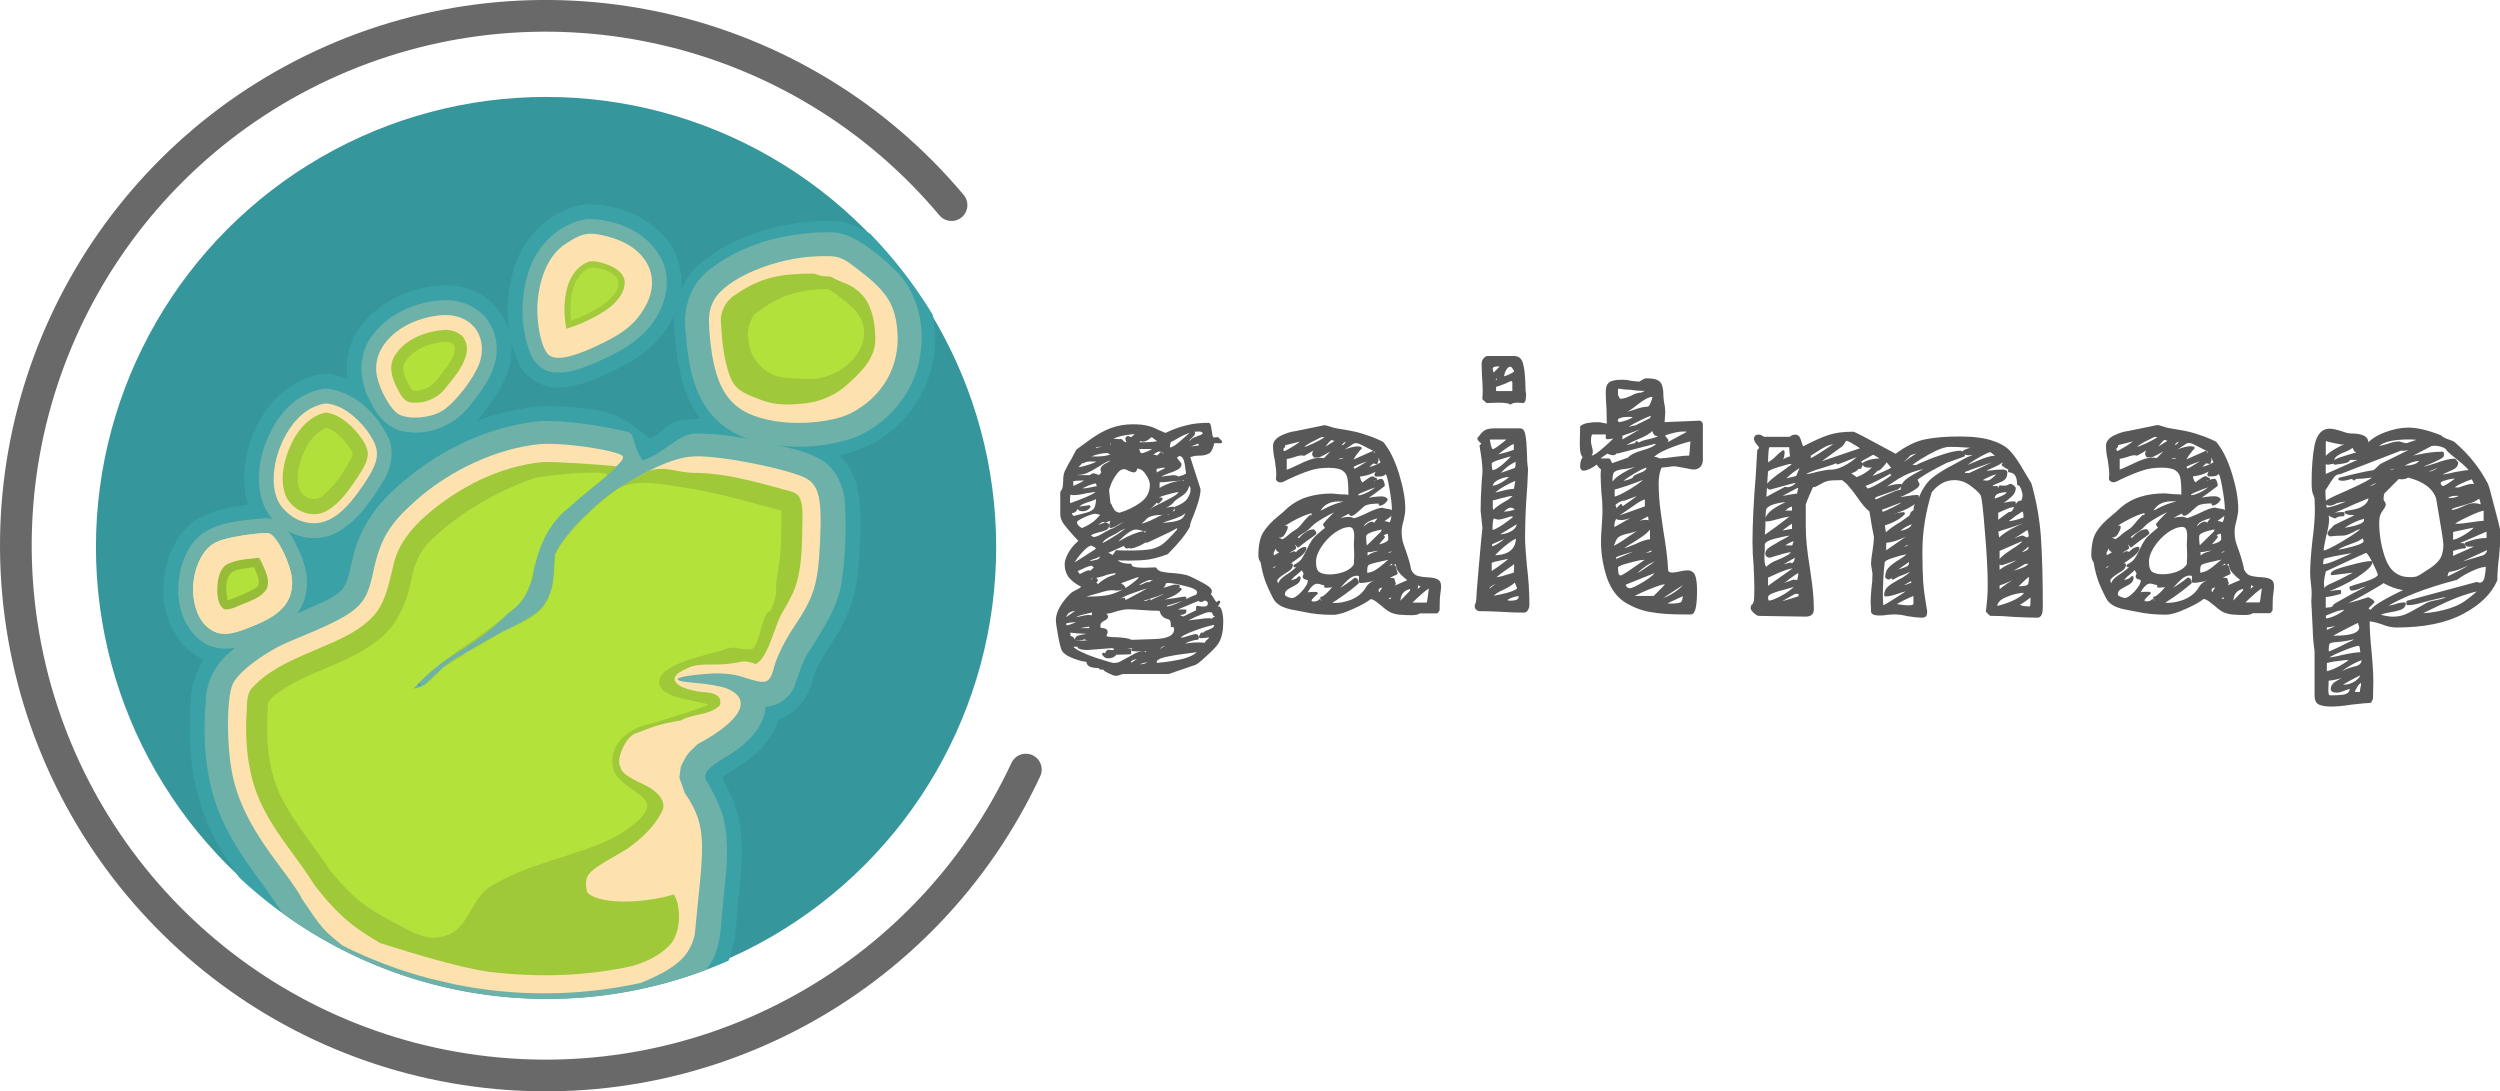 <?xml version="1.0" encoding="UTF-8" standalone="no"?>
<svg
   width="189.466mm"
   height="82.709mm"
   viewBox="0 0 189.466 82.709"
   version="1.1"
   id="svg8"
   inkscape:export-filename="/home/arne/gaitmap_logo.png"
   inkscape:export-xdpi="96"
   inkscape:export-ydpi="96"
   inkscape:version="1.4.2 (ebf0e940, 2025-05-08)"
   sodipodi:docname="logo-gaitmap.svg"
   xmlns:inkscape="http://www.inkscape.org/namespaces/inkscape"
   xmlns:sodipodi="http://sodipodi.sourceforge.net/DTD/sodipodi-0.dtd"
   xmlns:xlink="http://www.w3.org/1999/xlink"
   xmlns="http://www.w3.org/2000/svg"
   xmlns:svg="http://www.w3.org/2000/svg"
   xmlns:rdf="http://www.w3.org/1999/02/22-rdf-syntax-ns#"
   xmlns:cc="http://creativecommons.org/ns#"
   xmlns:dc="http://purl.org/dc/elements/1.1/">
  <defs
     id="defs2">
    <inkscape:path-effect
       effect="roughen"
       id="path-effect1190"
       is_visible="true"
       lpeversion="1"
       method="size"
       max_segment_size="0"
       segments="10"
       displace_x="0;1"
       displace_y="0.3;1"
       global_randomize="0.1;1863900670"
       handles="along"
       shift_nodes="true"
       fixed_displacement="true"
       spray_tool_friendly="true" />
    <inkscape:path-effect
       effect="roughen"
       id="path-effect1136"
       is_visible="true"
       lpeversion="1"
       method="size"
       max_segment_size="0"
       segments="10"
       displace_x="0;1"
       displace_y="0.3;1"
       global_randomize="0.1;2147483646"
       handles="along"
       shift_nodes="true"
       fixed_displacement="true"
       spray_tool_friendly="true" />
    <linearGradient
       id="linearGradient998"
       inkscape:swatch="solid">
      <stop
         style="stop-color:#ffffff;stop-opacity:1;"
         offset="0"
         id="stop996" />
    </linearGradient>
    <rect
       x="318.314"
       y="128.711"
       width="87.569"
       height="20.289"
       id="rect990" />
    <clipPath
       clipPathUnits="userSpaceOnUse"
       id="clipPath853">
      <rect
         style="stroke-width:3.565"
         id="rect855"
         width="82.157"
         height="136.05"
         x="3.213"
         y="40.269" />
    </clipPath>
    <clipPath
       clipPathUnits="userSpaceOnUse"
       id="clipPath873">
      <ellipse
         style="opacity:0.211;stroke-width:2.164"
         id="circle875"
         cx="35.296"
         cy="95.957"
         rx="40.878"
         ry="42.815" />
    </clipPath>
    <linearGradient
       inkscape:collect="always"
       xlink:href="#linearGradient998"
       id="linearGradient1000"
       x1="318.398"
       y1="135.155"
       x2="362.042"
       y2="135.155"
       gradientUnits="userSpaceOnUse" />
    <rect
       x="318.314"
       y="128.711"
       width="91.532"
       height="29.71"
       id="rect990-3" />
    <rect
       x="318.314"
       y="128.711"
       width="91.532"
       height="29.71"
       id="rect959" />
    <rect
       x="318.314"
       y="128.711"
       width="87.569"
       height="20.289"
       id="rect990-36" />
    <rect
       x="318.314"
       y="128.711"
       width="87.569"
       height="20.289"
       id="rect1156" />
  </defs>
  <sodipodi:namedview
     id="base"
     pagecolor="#ffffff"
     bordercolor="#666666"
     borderopacity="1.0"
     inkscape:pageopacity="0.0"
     inkscape:pageshadow="2"
     inkscape:zoom="0.47134871"
     inkscape:cx="394.6123"
     inkscape:cy="186.69829"
     inkscape:document-units="mm"
     inkscape:current-layer="layer1"
     inkscape:document-rotation="0"
     showgrid="false"
     inkscape:snap-global="false"
     inkscape:window-width="1280"
     inkscape:window-height="747"
     inkscape:window-x="0"
     inkscape:window-y="25"
     inkscape:window-maximized="0"
     fit-margin-top="5"
     fit-margin-left="5"
     fit-margin-right="5"
     fit-margin-bottom="5"
     inkscape:showpageshadow="2"
     inkscape:pagecheckerboard="0"
     inkscape:deskcolor="#d1d1d1" />
  <g
     inkscape:label="Layer 1"
     inkscape:groupmode="layer"
     id="layer1"
     style="display:inline"
     transform="translate(-11.541,-88.401)">
    <g
       id="logo-with-text"
       inkscape:label="logo-with-text">
      <path
         style="fill:none;fill-opacity:1;stroke:#696969;stroke-width:2.403;stroke-linecap:round;stroke-miterlimit:4;stroke-dasharray:none;stroke-dashoffset:63.4;stroke-opacity:1"
         id="logo-ring"
         sodipodi:type="arc"
         sodipodi:cx="52.896069"
         sodipodi:cy="129.75459"
         sodipodi:rx="40.15155"
         sodipodi:ry="40.151619"
         sodipodi:start="0.43633231"
         sodipodi:end="5.5850536"
         sodipodi:arc-type="arc"
         sodipodi:open="true"
         inkscape:path-effect="#path-effect1190"
         d="M 89.286,146.723 C 81.743,162.899 64.428,172.154 46.788,169.439 29.148,166.724 15.418,152.691 13.088,134.995 10.758,117.3 20.389,100.192 36.725,93.003 53.061,85.815 72.182,90.273 83.654,103.946" />
      <g
         id="logo"
         transform="matrix(0.428,0,0,0.428,10.661,81.384)">
        <circle
           style="display:inline;opacity:1;fill:#35969c;fill-opacity:1;stroke-width:4.123"
           id="circle1809"
           cx="98.747"
           cy="113.262"
           r="79.703" />
        <path
           id="path1811"
           style="display:inline;opacity:1;fill:#3aa1a7;fill-opacity:1;stroke-width:15.583"
           d="m 369.604,333.203 c -41.641,3.763 -81.829,24.054 -111.016,54.361 -15.394,15.02 -23.897,35.712 -27.586,56.611 -1.1,5.006 -5.527,8.266 -10.102,9.916 -20.813,10.32 -43.359,17.583 -61.584,32.258 -7.921,6.318 -14.837,13.661 -19.188,23 -6.337,13.558 -5.334,28.914 -5.576,43.486 0.402,28.361 7.63,57.057 23.449,80.832 3.137,4.982 6.413,9.869 9.758,14.711 a 301.239,301.239 0 0 0 205.457,80.938 301.239,301.239 0 0 0 121.338,-25.518 c 5.989,-14.903 5.134,-31.3 7.268,-46.971 1.857,-18.091 3.201,-36.789 -2.197,-54.502 -2.116,-7.397 -5.966,-14.106 -9.395,-20.943 10.527,-7.078 22.073,-13.341 29.775,-23.746 3.543,-4.482 6.238,-9.615 7.918,-15.076 12.214,-3.817 20.479,-15.379 23.121,-27.52 5.125,-14.906 16.279,-26.696 22.23,-41.225 5.072,-10.963 7.677,-22.941 8.178,-34.984 1.548,-17.452 2.363,-35.166 -1.072,-52.49 -3.939,-15.349 -16.753,-27.957 -32.166,-31.652 -18.794,-6.061 -38.346,-9.359 -57.836,-12.244 -9.936,-1.095 -20.098,-1.103 -29.604,0.529 -6.358,1.029 -13.168,10.897 -19.369,11.732 -9.227,-8.633 -21.38,-16.378 -33.266,-18.52 -12.775,-2.189 -25.542,-3.11 -38.537,-2.984 z M 287.938,516.518 c 2.901,0.065 3.578,4.572 0.65,5.256 -3.913,1.367 -4.807,-5.274 -0.65,-5.256 z"
           transform="scale(0.265)" />
        <path
           id="path1813"
           style="display:inline;fill:#3aa1a7;fill-opacity:1;stroke-width:0.588"
           d="m 48.854,105.498 c -4.289,0.398 -8.867,0.727 -12.524,3.252 -3.654,2.796 -5.335,7.541 -5.347,12.032 -0.098,4.604 2.012,9.457 6.075,11.849 3.199,1.868 7.195,1.394 10.494,0.05 2.989,-1.163 6.003,-2.552 8.234,-4.929 2.266,-2.285 6.819,-10.309 6.611,-13.513 -0.15,-3.504 -5.018,-2.035 -6.9,-4.939 -1.475,-2.2 -3.885,-3.959 -6.643,-3.803 z"
           sodipodi:nodetypes="scccccccss" />
        <path
           id="path1815"
           style="fill:#3aa1a7;fill-opacity:1;stroke-width:0.588"
           d="m 59.273,82.607 c -5.042,0.601 -9.272,4.302 -11.493,8.737 -2.488,4.765 -3.445,10.636 -1.375,15.726 2.49,5.875 10.143,8.973 15.955,6.213 4.419,-2.129 7.384,-6.26 9.834,-10.36 2.379,-3.583 2.507,-8.646 -0.096,-12.15 -2.551,-4.231 -6.894,-7.63 -11.904,-8.168 -0.307,0.004 -0.616,-0.013 -0.922,0.002 z" />
        <path
           id="path1817"
           style="opacity:1;fill:#3aa1a7;fill-opacity:1;stroke-width:15.583"
           d="m 562.457,209.404 c -2.291,5.4e-4 -4.583,0.119 -6.873,0.16 -9.353,0.415 -19.183,1.685 -28.311,3.75 -19.448,4.459 -38.66,12.861 -53.814,26.391 -5.447,5.38 -9.21,11.496 -11.863,18.771 -3.663,9.987 -4.141,20.873 -2.506,31.314 1.514,18.087 5.524,36.699 16.34,51.658 4.089,5.686 9.899,10.986 16.074,14.844 14.075,9.003 30.98,12.164 47.467,12.479 23.225,0.727 47.592,-4.397 65.512,-19.789 12.59,-10.679 21.787,-25.681 25.783,-41.461 2.897,-11.353 3.157,-23.618 0.711,-35.344 a 301.239,301.239 0 0 0 -41.729,-54.041 c -7.441,-4.713 -15.561,-8.173 -24.5,-8.688 -0.763,-0.034 -1.527,-0.045 -2.291,-0.045 z"
           transform="scale(0.265)" />
        <path
           id="path1819"
           style="opacity:1;fill:#6eb1a8;fill-opacity:1;stroke-width:15.583"
           d="m 372.865,343.176 c -1.11,-0.004 -2.203,0.006 -3.275,0.031 -38.795,3.577 -75.171,22.704 -102.705,49.859 -11.609,11.751 -20.33,26.575 -23.631,42.854 -1.896,6.787 -2.542,14.413 -7.084,20.076 -6.579,6.58 -15.825,9.189 -23.953,13.273 -17.712,7.672 -36.073,15.089 -50.576,28.221 -9.848,8.12 -16.467,20.438 -16.377,33.35 -1.863,22.359 -0.629,45.315 6.309,66.768 6.47,19.494 17.973,36.747 30.154,53.094 5.109,7.017 9.997,14.188 14.844,21.387 a 301.239,301.239 0 0 0 176.646,57.229 301.239,301.239 0 0 0 106.338,-19.395 c 1.224,-1.587 2.368,-3.248 3.412,-4.996 6.585,-11.055 6.45,-24.431 7.648,-36.654 1.8,-19.29 5.03,-39.159 0.822,-58.414 -2.3,-9.791 -7.164,-18.711 -12.164,-27.326 -1.375,-4.799 3.417,-7.995 6.674,-10.506 6.783,-4.653 14.343,-8.257 20.227,-14.131 6.817,-6.123 12.504,-14.34 13.172,-23.719 9.052,-0.637 17.516,-7.035 19.975,-15.879 3.042,-7.818 5.072,-16.216 10.252,-23.004 8.885,-14.363 18.813,-29.069 20.727,-46.295 2.651,-17.399 2.919,-35.113 1.912,-52.654 -1.277,-11.5 -7.12,-23.373 -17.98,-28.521 -10.57,-5.439 -22.471,-7.245 -33.879,-10.127 -15.953,-3.299 -32.148,-6.386 -48.502,-6.133 -11.481,0.727 -21.073,13.83 -34.783,17.908 -7.541,-10.906 -3.952,-18.166 -11.279,-19.326 -15.646,-3.723 -36.265,-6.912 -52.922,-6.969 z m -84.609,175.586 c 1.102,1.374 -1.77,2.355 -0.604,0.373 0.111,-0.2 0.353,-0.428 0.604,-0.373 z"
           transform="scale(0.265)" />
        <path
           id="path1821"
           style="display:inline;fill:#3aa1a7;fill-opacity:1;stroke-width:0.588"
           d="m 80.684,66.895 c -5.894,0.229 -11.903,2.942 -15.251,7.93 -2.806,4.157 -2.481,9.847 -0.03,14.087 1.574,3.532 4.966,8.514 8.945,8.689 5.468,0.594 10.941,-4.425 13.925,-8.951 2.588,-3.215 4.709,-7.207 4.341,-11.457 -0.286,-4.73 -3.998,-8.975 -8.628,-9.947 -1.077,-0.272 -2.193,-0.371 -3.302,-0.351 z"
           sodipodi:nodetypes="sccccccss" />
        <path
           id="path1823"
           style="display:inline;fill:#3aa1a7;fill-opacity:1;stroke-width:0.588"
           d="m 105.908,52.541 c -6.284,0.759 -11.496,5.93 -13.016,11.967 -1.545,5.576 -1.305,11.81 1.419,16.987 1.778,2.85 5.486,4.14 8.698,3.326 3.631,-0.642 6.936,-2.386 10.189,-4.04 4.338,-2.457 8.12,-6.427 9.227,-11.409 0.99,-4.186 -0.287,-8.87 -3.451,-11.828 -3.406,-3.408 -8.315,-5.014 -13.066,-5.003 z" />
        <path
           id="path1825"
           style="fill:#6eb1a8;fill-opacity:1;stroke-width:0.588"
           d="m 59.102,85.289 c -4.28,0.742 -7.622,4.168 -9.337,8.018 -1.847,3.835 -2.616,8.657 -0.925,12.765 2.046,4.569 8.108,7.041 12.647,4.704 3.952,-2.013 6.417,-5.899 8.669,-9.562 1.401,-2.45 1.814,-5.694 0.219,-8.159 -2.037,-3.837 -5.656,-7.117 -10.054,-7.796 -0.406,-0.023 -0.819,-0.051 -1.221,0.029 z" />
        <path
           id="path1827"
           style="display:inline;fill:#6eb1a8;fill-opacity:1;stroke-width:0.588"
           d="m 80.793,69.535 c -5.257,0.189 -10.683,2.649 -13.483,7.249 -1.954,3.386 -1.452,7.737 0.497,11.009 1.151,2.501 3.358,4.827 6.24,5.066 4.332,0.686 8.85,-1.377 11.402,-4.898 2.017,-2.497 4.042,-5.261 4.483,-8.526 0.408,-2.967 -0.676,-6.196 -3.149,-7.99 -1.694,-1.309 -3.855,-1.977 -5.99,-1.911 z" />
        <path
           id="path1829"
           style="display:inline;fill:#6eb1a8;fill-opacity:1;stroke-width:0.588"
           d="m 148.557,57.523 c -7.617,0.04 -15.453,2.149 -21.416,7.041 -2.993,2.631 -4.238,6.858 -3.663,10.742 0.357,4.858 1.136,9.98 4.142,13.975 2.58,3.363 6.678,5.248 10.812,5.795 4.899,0.797 10.018,0.466 14.726,-1.13 6.135,-2.359 10.891,-8.089 11.839,-14.625 0.936,-5.499 -0.598,-11.619 -4.793,-15.46 -2.363,-2.229 -4.932,-4.338 -7.901,-5.7 -1.19,-0.459 -2.468,-0.703 -3.746,-0.639 z" />
        <path
           id="path1831"
           style="display:inline;fill:#6eb1a8;fill-opacity:1;stroke-width:0.588"
           d="m 105.691,55.23 c -5.129,0.902 -9.131,5.275 -10.339,10.262 -1.219,4.506 -1.022,9.439 0.732,13.777 0.812,1.742 2.534,3.131 4.52,3.093 2.683,0.142 5.205,-1.064 7.681,-2.082 3.882,-1.726 7.816,-3.995 10.027,-7.766 1.924,-3.108 2.551,-7.268 0.702,-10.556 -2.452,-4.567 -7.854,-6.719 -12.831,-6.792 -0.165,-0.003 -0.328,0.046 -0.492,0.063 z" />
        <path
           id="path1833"
           style="display:inline;fill:#6eb1a8;fill-opacity:1;stroke-width:0.588"
           d="m 49.014,108.139 c -3.801,0.404 -7.906,0.526 -11.167,2.77 -3.176,2.477 -4.338,6.731 -4.216,10.613 0.139,3.595 1.857,7.431 5.215,9.074 2.617,1.199 5.638,0.564 8.152,-0.587 3.355,-1.216 6.857,-3.044 8.518,-6.372 1.523,-3.105 0.923,-6.81 -0.553,-9.813 -0.892,-1.964 -1.911,-3.876 -3.671,-5.097 -0.685,-0.4 -1.482,-0.623 -2.278,-0.588 z" />
        <path
           style="fill:#fde2af;fill-opacity:1;stroke-width:0.588"
           d="m 49.055,110.797 c -0.954,0.009 -2.702,0.197 -4.484,0.497 -3.26,0.549 -4.659,1.081 -5.699,2.165 -3.607,3.76 -3.451,11.633 0.284,14.267 1.991,1.404 3.842,1.213 8.673,-0.897 4.229,-1.847 6.01,-4.08 5.953,-7.461 -0.046,-2.719 -2.567,-8.004 -4.064,-8.519 -0.113,-0.039 -0.343,-0.056 -0.661,-0.053 z"
           id="path1835"
           sodipodi:nodetypes="sssssssss" />
        <path
           style="fill:#fde2af;fill-opacity:1;stroke-width:0.588"
           d="m 59.752,87.849 c -0.587,0.016 -1.177,0.215 -2.094,0.606 -5.63,2.395 -9.129,12.695 -5.917,17.418 0.689,1.013 2.156,2.2 3.26,2.637 3.722,1.474 6.949,-0.044 10.466,-4.923 3.31,-4.591 3.933,-6.525 2.85,-8.841 -1.264,-2.705 -4.111,-5.517 -6.488,-6.408 -0.906,-0.339 -1.489,-0.505 -2.076,-0.489 z"
           id="path1837"
           sodipodi:nodetypes="ssssssss" />
        <path
           style="display:inline;fill:#fde2af;fill-opacity:1;stroke-width:0.588"
           d="m 80.774,72.173 c -0.307,0.004 -0.622,0.024 -0.943,0.06 -7.122,0.805 -12.097,5.666 -11.028,10.775 0.553,2.643 2.509,6.047 3.889,6.768 1.76,0.919 5.285,0.685 7.44,-0.493 2.427,-1.327 6.309,-6.42 7.006,-9.192 1.134,-4.51 -1.76,-7.981 -6.364,-7.918 z"
           id="path1839"
           sodipodi:nodetypes="scssssss" />
        <path
           style="display:inline;fill:#fde2af;fill-opacity:1;stroke-width:0.588"
           d="m 148.276,61.753 c -0.377,0.002 -0.799,0.011 -1.28,0.021 -7.573,0.168 -16.489,3.932 -18.553,7.832 -0.857,1.62 -1.002,2.9 -0.707,6.252 0.884,10.034 3.796,13.844 11.541,15.103 4.598,0.748 10.568,0.11 13.529,-1.445 5.591,-2.936 8.617,-8.268 8.158,-14.369 -0.348,-4.625 -1.744,-6.96 -6.271,-10.486 -3.311,-2.58 -3.775,-2.921 -6.416,-2.908 z"
           id="path1841"
           sodipodi:nodetypes="ssssssssss" />
        <path
           style="display:inline;fill:#fde2af;fill-opacity:1;stroke-width:0.588"
           d="m 106.628,57.781 c -1.432,0.009 -2.562,0.559 -4.491,1.839 -2.659,1.765 -4.372,5.231 -4.849,9.811 -0.374,3.596 0.486,8.259 1.783,9.659 1.11,1.199 3.798,0.785 8.296,-1.278 5.176,-2.375 7.3,-4.099 9.058,-7.355 2.821,-5.225 -0.025,-10.423 -6.654,-12.151 -1.315,-0.343 -2.284,-0.532 -3.143,-0.526 z"
           id="path1843"
           sodipodi:nodetypes="ssssssss" />
        <path
           style="display:inline;fill:#fde2af;fill-opacity:1;stroke-width:0.588"
           d="m 49.055,110.797 c -0.954,0.009 -2.702,0.197 -4.484,0.497 -3.26,0.549 -4.659,1.081 -5.699,2.165 -3.607,3.76 -3.451,11.633 0.284,14.267 1.991,1.404 3.842,1.213 8.673,-0.897 4.229,-1.847 6.01,-4.08 5.953,-7.461 -0.046,-2.719 -2.567,-8.004 -4.064,-8.519 -0.113,-0.039 -0.343,-0.056 -0.661,-0.053 z"
           id="path1845" />
        <path
           style="display:inline;fill:#fde2af;fill-opacity:1;stroke-width:0.588"
           d="m 99.359,94.978 c -0.625,-0.006 -1.186,0.01 -1.653,0.054 -7.485,0.704 -15.942,4.558 -22.128,10.084 -4.602,4.111 -6.19,6.768 -7.38,12.348 -1.391,6.52 -2.398,7.369 -14.8,12.486 -4.284,1.767 -9.098,5.357 -10.117,7.544 -1.158,2.485 -1.127,11.622 0.056,16.63 1.173,4.965 3.537,9.443 8.294,15.713 2.103,2.772 3.823,5.302 3.823,5.623 3.728,5.517 3.76,5.518 7.264,8.373 4.901,2.458 10.043,4.403 15.344,5.805 2.589,0.61 2.507,0.584 4.441,1.039 5.245,1.071 10.584,1.61 15.938,1.61 5.75,-1e-4 11.483,-0.622 17.1,-1.856 6.466,-2.655 8.678,-4.824 9.542,-8.556 1.396,-15.137 2.629,-18.726 -1.775,-25.07 l -0.954,-2.693 0.249,-1.95 c 1.198,-2.521 1.449,-2.508 3.027,-4.03 8.041,-4.328 9.562,-7.983 5.18,-9.806 -0.948,-0.394 -3.503,-0.85 -5.678,-1.012 -4.803,-0.359 -3.863,-1.138 1.919,-1.592 2.739,-0.215 4.708,-0.043 6.618,0.577 4.261,1.384 4.66,1.239 5.519,-2.003 0.42,-1.587 1.918,-4.598 3.328,-6.691 3.719,-5.519 4.394,-7.691 4.747,-15.269 0.39,-8.388 -0.227,-10.468 -3.472,-11.702 -3.299,-1.254 -10.967,-2.871 -15.638,-3.298 -3.207,-0.293 -4.687,-0.148 -7.178,0.7 -9.272,3.159 -21.719,14.166 -20.542,18.166 0.194,0.66 -0.105,2.671 -0.666,4.467 -1.164,3.73 -2.289,4.64 -11.266,9.111 -5.122,2.551 -10.825,6.788 -11.408,8.477 -0.336,0.973 -2.375,0.406 -2.375,-0.66 0,-0.403 2.699,-2.465 5.998,-4.582 12.448,-7.989 15.75,-11.772 15.75,-18.044 v -3.473 l 3.901,-3.454 c 2.145,-1.9 5.85,-4.995 8.233,-6.879 3.138,-2.481 4.149,-3.598 3.666,-4.051 -0.971,-0.913 -8.526,-2.089 -12.904,-2.133 z"
           id="path1847"
           sodipodi:nodetypes="ccsssssscccccccccccssscsssssssssssssccsscc" />
        <path
           id="path1849"
           style="display:inline;fill:#9fc939;fill-opacity:1;stroke-width:0.588"
           d="m 98.145,98.209 c -7.719,0.778 -14.934,4.47 -20.729,9.527 -2.647,2.352 -5.009,5.287 -5.716,8.841 -0.828,3.269 -1.412,6.909 -3.966,9.348 -3.049,2.975 -7.186,4.349 -10.994,6.055 -3.702,1.585 -7.528,3.346 -10.232,6.429 -0.979,1.469 -0.648,3.326 -0.834,4.988 -0.226,5.647 0.49,11.501 3.242,16.522 2.39,4.701 6.006,8.606 8.746,13.083 4.51,5.903 7.552,7.943 11.728,10.392 7.139,2.263 14.784,4.491 19.449,5.105 8.402,0.996 16.998,0.783 25.266,-1.077 2.543,-0.747 5.082,-1.965 6.833,-4.005 1.448,-2.08 1.635,-4.834 1.05,-7.241 -0.203,-0.452 -0.346,-1.165 -0.674,-1.397 -4.23,1.359 -12.649,2.094 -15.266,-0.33 -0.907,-3.641 0.646,-3.911 6.967,-7.686 2.627,-1.842 5.139,-4.124 6.443,-7.111 0.357,-1.336 -0.618,-2.529 -1.628,-3.268 -1.192,-1.108 -5.636,-2.365 -5.882,-4.115 -0.913,-1.257 0.804,-5.222 2.493,-5.951 2.621,-0.915 3.591,-1.6 8.201,-2.365 2.136,-1.22 5.165,-0.882 6.883,-2.662 0.371,-1.299 -0.386,-2.04 -1.963,-2.246 -1.79,-0.197 -2.656,-0.19 -4.751,-1.012 -2.502,-1.367 -0.97,-2.474 0.923,-3.294 1.98,-1.053 4.839,-0.483 7.002,-0.78 2.88,-0.207 2.49,-0.898 5.144,0.005 1.804,-0.737 3.089,-5.518 3.358,-5.9 1.442,-4.209 1.726,-3.243 3.5,-7.316 1.45,-3.894 1.292,-8.122 1.412,-12.21 -0.019,-1.435 0.108,-3.018 -0.646,-4.293 -0.836,-0.962 -2.221,-0.95 -3.339,-1.372 -4.781,-1.263 -9.441,-2.592 -14.397,-2.743 -3.927,0.13 -5.488,-1.413 -8.931,-0.333 -4.54,2.515 -6.851,3.699 -10.663,7.459 -2.182,1.887 -5.52,6.005 -5.825,7.348 -0.459,3.413 -0.015,3.67 -0.87,6.899 -1.563,3.165 -2.164,3.322 -5.59,5.329 -3.336,1.821 -5.772,2.739 -9.425,5.291 -2.108,0.824 -2.926,1.52 -5.301,3.729 -1.797,1.259 -1.303,2.216 -3.901,2.505 -0.411,-1.579 -0.757,-0.733 0.633,-1.754 5.376,-3.907 11.921,-6.78 16.299,-11.903 1.435,-1.797 3.55,-3.661 4.242,-6.1 0.316,-2.335 -0.225,-5.427 1.236,-6.706 1.931,-1.864 3.096,-4.115 5.112,-5.886 1.959,-1.651 6.499,-4.682 8.393,-7.045 -2.767,-0.291 -10.245,-0.836 -13.033,-0.75 z"
           sodipodi:nodetypes="cccccccccccccccccccccccccccccccccccccccccccccccccc" />
        <path
           id="path1851"
           style="display:inline;fill:#b3e23a;fill-opacity:1;stroke-width:0.588"
           d="m 77.551,112.898 c -1.61,1.945 -2.341,4.269 -2.783,6.753 -0.861,3.896 -2.621,7.841 -5.961,10.218 -5.453,4.308 -12.704,5.402 -18.174,9.677 -0.641,0.519 -1.31,1.22 -1.156,2.115 -0.336,5.521 -0.06,11.227 2.558,16.213 2.298,4.516 5.697,8.329 8.397,12.591 5.237,6.145 6.419,6.673 14.842,11.109 0.921,0.264 1.851,0.686 2.776,0.829 7.541,0.456 6.584,-7.181 11.583,-9.44 6.705,-4.101 17.525,-5.555 23.082,-9.446 7.99,-5.59 1.911,-5.838 -1.471,-9.694 -1.815,-2.854 -0.178,-6.103 1.956,-7.544 1.176,-0.832 1.936,-1.244 4.537,-1.868 1.452,-0.486 8.839,-2.612 9.719,-3.283 -2.426,-0.812 -8.272,-1.08 -8.651,-3.678 -0.576,-3.28 7.642,-4.873 10.896,-5.836 3.038,-1.119 2.16,-0.158 5.355,-0.261 1.425,0.035 2.017,-7.01 3.414,-6.723 1.775,-4.167 0.473,-2.957 1.401,-7.486 0.661,-3.403 0.493,-6.886 0.551,-10.332 -5.01,-1.328 -11.751,-3.324 -17.457,-4.115 -4.917,-0.867 -8.816,-1.394 -11.588,0.347 -3.376,2.216 -9.317,7.965 -11.025,11.557 -0.129,2.221 -0.084,4.795 -0.87,6.899 -1.333,4.056 -4.82,4.938 -8.629,6.863 -5.015,3.035 -6.386,3.757 -10.307,6.217 -2.197,2.346 -3.198,3.458 -5.281,3.774 4.951,-5.57 11.61,-8.574 16.976,-13.539 3.949,-2.674 3.771,-6.182 4.66,-8.762 0.559,-2.504 2.33,-7.072 5.552,-9.474 2.991,-2.727 5.417,-4.59 6.915,-5.879 1.398,-1.219 -9.247,-0.371 -12.575,0.313 -7.298,2.494 -14.606,6.957 -19.242,11.885 z m 40.114,66.973 c -1e-5,0 10e-6,4e-5 0,4e-5 z"
           sodipodi:nodetypes="ccccccccccccccccccccccccccccccccccccc" />
        <path
           id="path1853"
           style="display:inline;fill:#97bd38;fill-opacity:1;stroke-width:0.588"
           d="m 47.443,115.209 c -1.838,0.22 -3.791,0.282 -5.443,1.256 -1.413,1.234 -1.504,3.32 -1.454,5.064 0.087,0.997 0.311,2.225 1.245,2.766 1.321,0.126 2.498,-0.702 3.714,-1.105 1.434,-0.612 3.133,-1.227 3.864,-2.714 0.51,-1.685 -0.484,-3.338 -1.156,-4.828 -0.176,-0.417 -0.282,-0.593 -0.769,-0.439 z" />
        <path
           id="path1855"
           style="display:inline;fill:#b2e13b;fill-opacity:1;stroke-width:0.588"
           d="m 46.631,116.873 c -1.382,0.294 -3.157,0.116 -4.035,1.459 -0.701,1.365 -0.47,2.956 -0.262,4.414 1.831,-0.754 3.744,-1.381 5.381,-2.525 0.533,-1.185 -0.315,-2.32 -0.643,-3.424 -0.147,0.025 -0.294,0.051 -0.441,0.076 z" />
        <path
           id="path1857"
           style="display:inline;fill:#a0ca3b;fill-opacity:1;stroke-width:0.588"
           d="m 59.531,89.479 c -3.226,0.81 -5.303,3.795 -6.424,6.748 -0.968,2.521 -1.489,5.569 -0.365,8.182 1.26,2.502 4.684,3.929 7.199,2.419 2.287,-1.298 3.804,-3.55 5.266,-5.666 0.867,-1.379 1.958,-2.819 1.992,-4.512 -0.181,-1.636 -1.336,-2.941 -2.345,-4.163 -1.341,-1.423 -3.017,-2.781 -5.015,-3.032 -0.104,-0.011 -0.206,0.013 -0.308,0.022 z" />
        <path
           id="path1859"
           style="display:inline;fill:#b2e03b;fill-opacity:1;stroke-width:0.588"
           d="m 59.537,92.289 c -2.63,1.256 -3.89,4.164 -4.54,6.846 -0.388,1.652 -0.466,3.715 0.847,4.986 1.05,0.895 2.788,0.845 3.684,-0.248 2.15,-1.82 3.606,-4.3 4.945,-6.736 0.14,-1.054 -0.853,-1.805 -1.365,-2.615 -0.87,-1.034 -1.957,-1.951 -3.266,-2.354 -0.102,0.04 -0.203,0.081 -0.305,0.121 z" />
        <path
           id="path1861"
           style="display:inline;fill:#a0ca3a;fill-opacity:1;stroke-width:0.588"
           d="m 80.154,74.867 c -3.33,0.357 -6.861,1.896 -8.471,4.994 -0.868,1.971 0.03,4.126 1.014,5.867 0.466,1.004 1.313,2.055 2.541,1.952 2.272,0.177 4.547,-0.914 5.862,-2.772 1.359,-1.646 2.787,-3.36 3.439,-5.427 0.445,-1.433 0.154,-3.255 -1.257,-4.04 C 82.362,74.855 81.22,74.718 80.154,74.867 Z" />
        <path
           id="path1863"
           style="display:inline;fill:#b2e239;fill-opacity:1;stroke-width:0.588"
           d="m 80.652,76.941 c -2.704,0.246 -5.61,1.346 -7.033,3.803 -0.517,1.698 0.566,3.309 1.387,4.705 0.817,0.371 1.688,-0.01 2.475,-0.24 1.806,-0.868 2.687,-2.625 3.905,-4.132 0.668,-1.007 1.427,-2.219 1.118,-3.474 -0.371,-0.61 -1.203,-0.704 -1.852,-0.662 z" />
        <path
           id="path1865"
           style="display:inline;fill:#a1cb3b;fill-opacity:1;stroke-width:0.588"
           d="m 106.418,62.693 c -2.597,0.865 -3.943,3.651 -4.244,6.208 -0.297,1.895 -0.209,3.843 0.172,5.72 2.675,-0.871 5.437,-2.109 7.744,-3.842 1.406,-1.158 2.782,-2.852 2.561,-4.781 -0.529,-1.963 -2.795,-2.763 -4.49,-3.192 -0.57,-0.132 -1.162,-0.197 -1.743,-0.113 z" />
        <path
           id="path1867"
           style="display:inline;fill:#b1df3f;fill-opacity:1;stroke-width:0.588"
           d="m 106.566,63.779 c -2.335,1 -3.293,3.673 -3.434,6.039 -0.126,1.134 -0.05,2.276 0.032,3.41 2.99,-1.238 6.3,-2.531 8.094,-5.402 0.575,-0.944 0.375,-2.352 -0.673,-2.876 -1.14,-0.81 -2.601,-1.214 -3.974,-1.192 z" />
        <path
           id="path1869"
           style="display:inline;fill:#9fc83b;fill-opacity:1;stroke-width:0.588"
           d="m 145.904,64.834 c -5.622,0.062 -9.078,0.567 -13.712,3.807 -1.714,1.07 -2.743,3.131 -2.458,5.148 0.19,3.143 0.479,6.35 1.608,9.315 0.789,2.117 2.25,2.865 4.379,3.682 3.346,1.398 5.061,1.377 8.621,1.061 3.035,-0.271 5.935,-1.57 8.159,-3.735 2.825,-2.588 4.893,-4.883 4.51,-8.707 -0.113,-2.609 -0.822,-5.614 -2.84,-7.328 -1.678,-1.557 -3.128,-1.557 -5.092,-2.732 -1.973,0.066 -2.452,-0.525 -3.174,-0.511 z"
           sodipodi:nodetypes="ccccccccccc" />
        <path
           id="path1871"
           style="display:inline;fill:#b2e13b;fill-opacity:1;stroke-width:0.588"
           d="m 148.348,67.568 c -5.154,0.102 -8.715,1.303 -12.799,4.595 -0.637,0.961 -1.116,2.392 -1.07,3.462 0.338,2.715 0.286,3.26 2.113,5.466 1.717,1.691 3.091,2.145 5.321,2.264 2.391,0.06 4.218,0.475 6.515,-0.326 4.946,-1.614 8.449,-6.566 5.627,-10.984 -1.103,-1.499 -2.684,-2.553 -4.132,-3.688 -0.471,-0.341 -0.969,-0.758 -1.576,-0.789 z"
           sodipodi:nodetypes="ccccccccc" />
      </g>
      <path
         d="m 324.124,139.43 q 0.061,0.086 0.074,0.196 0.025,0.11 0.025,0.27 0,0.441 -0.147,0.686 -0.098,0.159 -0.417,0.441 -0.306,0.294 -0.404,0.294 l -0.821,0.282 h -1.544 q -0.147,0.061 -0.221,0.061 -0.061,0 -0.233,-0.086 -0.159,-0.073 -0.159,-0.123 h -0.123 v -0.049 q -0.196,0 -0.319,-0.037 -0.11,-0.037 -0.11,-0.172 -0.159,0 -0.454,-0.11 -0.294,-0.11 -0.368,-0.245 -0.049,-0.086 -0.123,-0.49 -0.073,-0.392 -0.073,-0.515 0,-0.208 0.159,-0.466 0.172,-0.27 0.368,-0.429 0.061,-0.037 0.184,-0.098 0.123,-0.061 0.159,-0.135 -0.282,-0.135 -0.429,-0.306 -0.147,-0.172 -0.147,-0.454 0.025,-0.196 0.159,-0.404 0.135,-0.208 0.319,-0.343 -0.049,-0.073 -0.172,-0.196 -0.233,-0.257 -0.343,-0.405 -0.11,-0.159 -0.11,-0.306 v -0.735 q 0.074,-0.086 0.086,-0.208 0.012,-0.135 0.012,-0.159 0,-0.221 0.049,-0.319 0.11,-0.233 0.233,-0.429 l 0.147,-0.282 q 0.098,-0.073 0.454,-0.331 0.355,-0.257 0.686,-0.38 0.343,-0.123 0.711,-0.123 0.319,0 0.49,0.049 0.172,0.037 0.355,0.135 l 0.257,0.11 q 0.38,-0.184 0.699,-0.257 0.319,-0.086 0.748,-0.086 0.037,0.049 0.049,0.184 0.025,0.135 0.037,0.221 0.025,0.086 0.098,0.086 l 0.11,-0.012 0.11,0.11 h -0.257 q -0.049,0.27 -0.147,0.343 -0.098,0.061 -0.257,0.073 -0.159,0 -0.221,0.012 -0.196,0.049 -0.196,0.061 l 0.355,1.103 q 0,0.159 -0.073,0.404 -0.074,0.245 -0.159,0.454 -0.123,0.282 -0.123,0.38 -0.196,0.368 -0.723,0.895 -0.331,0.123 -0.613,0.172 -0.282,0.037 -0.625,0.037 -0.294,0 -0.454,-0.012 l -0.049,0.037 q 0.11,0.098 0.221,0.135 0.123,0.037 0.294,0.037 0,0.135 0.441,0.135 l 0.392,-0.012 q 0.061,0.11 0.221,0.147 0.172,0.037 0.429,0.049 0.257,0.025 0.331,0.049 0.086,0 0.478,0.208 0.392,0.196 0.392,0.294 0,0.037 -0.025,0.074 -0.025,0.037 -0.025,0.049 0.037,0 0.123,0.147 0.086,0.147 0.11,0.147 0.025,0 0.049,-0.012 0.037,-0.025 0.049,-0.037 -0.123,0.184 -0.147,0.429 -0.037,-0.098 -0.074,-0.123 -0.037,-0.012 -0.135,-0.012 -0.073,0 -0.441,0.159 -0.368,0.172 -0.404,0.221 0.123,0 0.49,-0.049 0.098,-0.012 0.196,-0.025 0.11,-0.012 0.196,-0.012 0.074,0 0.074,0.086 0.012,-0.049 0.049,-0.098 0.049,-0.037 0.098,-0.049 z m -1.642,-5.614 q -0.012,0.037 -0.037,0.135 -0.012,0.086 -0.012,0.159 0.11,0 0.257,-0.098 0.147,-0.11 0.294,-0.245 0.147,-0.135 0.221,-0.196 h 0.073 q 0,0.049 -0.086,0.123 -0.074,0.061 -0.123,0.123 l 0.098,0.098 q 0.025,-0.086 0.086,-0.123 0.061,-0.037 0.172,-0.073 0.012,-0.012 0.098,-0.037 0.086,-0.037 0.123,-0.11 -0.074,-0.098 -0.184,-0.098 -0.245,0 -0.441,0.086 -0.184,0.074 -0.49,0.257 z m -1.066,-0.294 q -0.086,0.037 -0.319,0.061 -0.319,0.037 -0.49,0.123 -0.172,0.073 -0.172,0.306 0.061,0 0.159,-0.049 -0.049,-0.012 -0.049,-0.061 l 0.012,-0.086 h 0.184 v 0.049 q 0.012,-0.012 0.037,-0.025 0.025,-0.025 0.049,-0.025 0.025,0 0.073,0.061 0.061,0.061 0.184,0.061 0,-0.037 -0.025,-0.098 -0.025,-0.061 -0.025,-0.086 0,0 0.012,-0.012 0.012,-0.025 0.025,-0.025 0.061,0.037 0.11,0.037 0.074,0 0.233,-0.233 z m 0.098,0.233 q -0.11,0.086 -0.11,0.172 h 0.159 q 0.417,0 0.588,-0.061 -0.086,-0.074 -0.172,-0.135 -0.074,-0.061 -0.11,-0.074 -0.049,0.025 -0.135,0.098 -0.086,0.061 -0.172,0.061 -0.012,0 -0.037,-0.012 -0.012,-0.025 -0.012,-0.049 z m 2.071,-0.037 q -0.159,0 -0.282,0.098 0.061,0 0.245,-0.061 v 0.061 q 0,0.098 -0.049,0.147 l -0.049,-0.098 -0.478,0.196 q 0,0 0.012,0.025 0.012,0.012 0.025,0.012 l 0.576,-0.086 z m -3.273,0.245 q -0.086,0.012 -0.208,0.025 -0.11,0.012 -0.159,0.049 -0.049,0.037 -0.123,0.159 0.098,-0.025 0.147,-0.098 v 0.061 q 0.061,-0.049 0.184,-0.073 0.135,-0.037 0.196,-0.074 z m 1.091,0.098 q 0,0.073 0.037,0.159 0.037,0.073 0.098,0.073 0.061,0 0.233,-0.073 0.172,-0.086 0.282,-0.159 z m 0.932,0.196 q -0.061,-0.11 -0.221,-0.11 -0.074,0 -0.196,0.098 -0.123,0.086 -0.172,0.11 l 0.123,-0.012 q 0.184,0 0.184,0.049 l 0.135,-0.135 q 0.025,0.025 0.037,0.037 0.025,0 0.037,0.012 0,-0.012 0.037,-0.012 0.037,-0.012 0.037,-0.037 z m -1.961,-0.061 q -0.159,0 -0.38,0.061 -0.208,0.061 -0.368,0.135 l 0.343,0.012 q 0.527,0 0.625,-0.147 -0.061,0 -0.123,-0.025 -0.049,-0.037 -0.098,-0.037 z m 2.255,0.196 q 0.037,0.012 0.098,0.098 0.074,0.086 0.098,0.123 0,0.086 -0.11,0.147 -0.11,0.061 -0.306,0.123 -0.025,0.012 -0.147,0.061 -0.11,0.037 -0.11,0.086 0,0.049 0.037,0.049 l 0.392,-0.049 q 0.123,0 0.184,0.049 0.037,-0.012 0.159,-0.049 0.123,-0.049 0.147,-0.098 0,-0.025 -0.049,-0.331 -0.049,-0.306 -0.233,-0.306 -0.025,0 -0.074,0.049 -0.049,0.037 -0.086,0.049 z m -3.26,0.539 q -0.025,0 -0.049,0.037 -0.025,0.025 -0.025,0.061 h 0.527 q 0,-0.012 0.037,-0.037 0.037,-0.025 0.061,-0.025 0.025,0 0.086,0.025 0.061,0.025 0.11,0.037 0.037,-0.025 0.073,-0.073 0.037,-0.049 0.061,-0.086 -0.025,0 -0.037,-0.025 -0.012,-0.025 -0.012,-0.037 0,-0.11 0.184,-0.196 0.172,-0.073 0.172,-0.184 l -0.061,0.012 q -0.159,0.037 -0.429,0.221 -0.221,0.135 -0.38,0.208 -0.147,0.061 -0.319,0.061 z m 0.208,-0.441 q -0.061,0.049 -0.159,0.159 -0.086,0.098 -0.086,0.123 0.135,0 0.454,-0.098 0.331,-0.11 0.368,-0.184 l -0.294,-0.012 q -0.221,0 -0.282,0.061 z m 2.476,0.098 h 0.282 l -0.282,-0.049 z m 0.343,0.172 q 0,-0.012 -0.037,-0.037 -0.037,-0.037 -0.073,-0.037 -0.086,0 -0.172,0.025 -0.086,0.012 -0.123,0.025 v 0.233 z m -0.539,0.552 q 0,-0.172 -0.147,-0.38 -0.135,-0.221 -0.368,-0.221 0,0.135 -0.074,0.135 -0.037,0 -0.147,-0.049 -0.11,-0.061 -0.184,-0.061 -0.135,0 -0.257,0.159 -0.123,0.159 -0.208,0.355 -0.074,0.184 -0.074,0.257 l 0.049,0.441 q 0.037,0.012 0.061,0.098 0.037,0.073 0.086,0.147 0.061,0.061 0.196,0.098 0.417,-0.123 0.735,-0.355 0.331,-0.245 0.331,-0.625 z m 0,-0.233 q 0.025,-0.037 0.049,-0.037 0,-0.049 -0.025,-0.172 -0.012,-0.123 -0.025,-0.135 h -0.061 q 0,0.037 0.012,0.147 0.025,0.098 0.049,0.196 z m -2.304,0.037 q -0.441,0 -0.441,0.098 h 0.086 v 0.196 q 0.11,-0.037 0.306,-0.135 0.196,-0.11 0.27,-0.159 z m 3.457,0 q -0.159,0 -0.454,0.025 -0.245,0.037 -0.466,0.037 v 0.331 q 0.098,-0.098 0.355,-0.196 0.27,-0.098 0.429,-0.098 0.098,0 0.098,0.098 z m -2.929,0.282 q 0,-0.061 -0.025,-0.123 -0.012,-0.061 -0.037,-0.061 -0.184,0 -0.637,0.245 l 0.221,0.012 q 0.086,0 0.245,-0.037 0.159,-0.037 0.233,-0.037 z m 3.138,0.086 q 0,-0.086 -0.025,-0.147 -0.025,-0.073 -0.086,-0.073 -0.037,0 -0.037,0.012 l 0.037,0.037 q -0.037,0.037 -0.037,0.061 -0.049,0.135 -0.123,0.196 -0.061,0.061 -0.172,0.123 -0.123,0.074 -0.196,0.159 -0.049,0.073 -0.196,0.159 -0.135,0.074 -0.196,0.074 v 0.061 q 0.073,0 0.196,-0.025 0.135,-0.037 0.196,-0.037 -0.037,0.11 -0.098,0.147 -0.098,0.025 -0.294,0.037 -0.196,0 -0.355,0.049 -0.147,0.049 -0.221,0.159 -0.074,0.061 -0.147,0.123 -0.073,0.049 -0.098,0.073 0.257,0 0.65,-0.208 0.245,-0.135 0.355,-0.135 0.012,0 0.061,0.049 0.025,-0.061 0.147,-0.123 0.123,-0.061 0.123,-0.098 l -0.037,-0.073 q 0.331,-0.123 0.441,-0.294 0.11,-0.172 0.11,-0.306 z m -4.118,0.503 q 0.073,-0.025 0.331,-0.123 0.27,-0.098 0.454,-0.196 0.196,-0.098 0.196,-0.172 -0.147,0 -0.417,0.049 -0.245,0.061 -0.429,0.061 -0.025,0 -0.061,-0.012 -0.025,-0.012 -0.037,-0.037 -0.049,0.049 -0.049,0.221 v 0.073 z m 2.893,-0.098 -0.245,0.245 0.11,0.061 q 0,-0.061 0.123,-0.123 0.135,-0.073 0.294,-0.147 0.049,-0.025 0.208,-0.11 0.172,-0.086 0.257,-0.159 0.098,-0.086 0.098,-0.159 -0.135,0 -0.478,0.098 -0.331,0.086 -0.368,0.184 h 0.196 l -0.098,0.11 q -0.012,-0.049 -0.098,-0.049 l -0.037,0.012 z m -2.856,0.306 q 0.025,0.11 0.049,0.159 0.025,0.037 0.098,0.037 l 0.049,-0.012 q 0.098,-0.025 0.331,-0.086 0.245,-0.061 0.319,-0.184 0.073,-0.135 0.073,-0.417 -0.073,0.074 -0.319,0.147 -0.049,0.012 -0.135,0.049 -0.073,0.025 -0.123,0.061 -0.061,0.037 -0.11,0.11 -0.037,0.073 -0.073,0.11 -0.037,0.037 -0.098,0.037 -0.037,0 -0.061,-0.012 z m 0.417,-0.049 q -0.11,0 -0.123,-0.061 l 0.343,-0.049 q -0.073,0.11 -0.221,0.11 z m 2.586,0.478 q 0.441,0 0.686,-0.098 0.245,-0.11 0.245,-0.49 -0.037,0.172 -0.221,0.27 -0.184,0.086 -0.429,0.159 -0.233,0.074 -0.331,0.11 v 0.049 z m -2.819,-0.073 q 0,0.147 0.208,0.257 0.355,-0.147 0.527,-0.331 l 0.159,-0.172 q 0,-0.025 -0.098,-0.049 -0.098,-0.025 -0.147,-0.025 -0.11,0 -0.38,0.123 -0.27,0.123 -0.27,0.196 z m 0.993,0.073 q 0.086,0 0.086,0.037 0,0.086 -0.086,0.123 -0.073,0.037 -0.245,0.074 -0.098,0.025 -0.184,0.061 -0.086,0.037 -0.11,0.086 0.025,0.025 0.061,0.061 0.049,0.025 0.086,0.037 0.135,0 0.404,-0.172 0.221,-0.123 0.27,-0.123 l 0.392,-0.233 v -0.098 q -0.037,0.012 -0.257,0.123 -0.123,0.086 -0.233,0.11 0,-0.049 0,-0.086 0.012,-0.049 0.049,-0.098 -0.012,-0.025 -0.049,-0.037 -0.025,-0.012 -0.049,-0.012 -0.025,0 -0.073,0.025 -0.037,0.012 -0.061,0.025 l -0.061,-0.025 q -0.086,0 -0.233,0.135 -0.147,0.123 -0.196,0.135 0.098,0 0.257,-0.074 0.172,-0.073 0.233,-0.073 z m 0.478,0.184 q -0.037,0.037 -0.11,0.073 -0.073,0.037 -0.11,0.061 -0.184,0.086 -0.294,0.172 -0.11,0.086 -0.123,0.233 0.233,-0.11 0.576,-0.331 0.343,-0.233 0.588,-0.441 z m 1.937,0.061 q 0.049,-0.049 0.049,-0.172 -0.061,0 -0.245,0.11 -0.184,0.098 -0.196,0.098 l -0.625,0.294 -0.073,-0.012 q 0,0.025 -0.172,0.11 -0.159,0.073 -0.294,0.098 v -0.049 q -0.025,0.025 -0.061,0.037 -0.037,0.012 -0.061,0.012 -0.073,0 -0.073,-0.11 l -1.017,0.454 q -0.061,0 -0.184,0.073 -0.123,0.073 -0.172,0.11 0.086,0 0.27,-0.025 0.196,-0.037 0.245,-0.073 0.037,-0.025 0.073,-0.11 0.037,-0.086 0.135,-0.086 0.159,0 0.221,0.098 0.074,-0.049 0.147,-0.184 0.061,0.012 0.441,0.012 0.49,0 0.735,-0.049 0.245,-0.061 0.404,-0.184 0.159,-0.123 0.454,-0.454 z m -2.133,0.478 q 0.061,-0.037 0.27,-0.147 0.208,-0.123 0.392,-0.196 0.184,-0.073 0.331,-0.098 v 0.147 q 0.012,-0.037 0.098,-0.123 0.086,-0.086 0.086,-0.098 -0.086,0 -0.233,-0.037 -0.135,-0.037 -0.196,-0.037 -0.123,0 -0.294,0.123 -0.172,0.123 -0.319,0.282 -0.135,0.147 -0.135,0.184 z m -0.576,0.147 0.037,-0.098 q -0.037,-0.012 -0.098,-0.049 -0.061,-0.037 -0.11,-0.049 -0.135,0 -0.38,0.282 -0.245,0.282 -0.27,0.441 z m -0.588,0.87 q 0.073,-0.037 0.172,-0.086 0.11,-0.061 0.172,-0.061 0.012,0 0.025,0.025 0.025,0.012 0.025,0.025 0.037,-0.086 0.135,-0.147 0.11,-0.073 0.159,-0.147 -0.123,0.061 -0.172,0.061 -0.012,0 -0.025,-0.025 -0.012,-0.025 -0.049,-0.037 -0.123,0 -0.343,0.11 -0.135,0.073 -0.233,0.086 0.123,0.123 0.135,0.196 z m 1.312,-0.147 q -0.245,0 -0.527,0.11 -0.061,0.012 -0.196,0.049 -0.135,0.037 -0.257,0.037 0,0.037 0.025,0.074 0.025,0.037 0.061,0.037 0.025,-0.012 0.061,-0.025 0.037,-0.025 0.061,-0.037 0.012,0 0.025,0.012 0.025,0.012 0.025,0.037 -0.012,0.012 -0.049,0.025 -0.037,0.012 -0.049,0.025 0.025,0.012 0.061,0.049 0.037,0.025 0.037,0.037 0,0.037 -0.025,0.086 -0.012,0.049 -0.012,0.073 0.073,0 0.073,-0.098 0.208,-0.208 0.466,-0.306 0.086,-0.025 0.135,-0.049 0.049,-0.037 0.086,-0.135 z m 0.245,0.098 q -0.049,0 -0.221,0.086 -0.172,0.086 -0.233,0.123 0,0.061 0.061,0.123 0.012,-0.11 0.135,-0.172 0.135,-0.061 0.257,-0.061 z m -0.588,0.49 q -0.049,0 -0.503,0.135 -0.454,0.123 -0.466,0.147 l 0.196,0.012 q 0.429,0 0.699,-0.037 0.27,-0.037 0.576,-0.196 0.319,-0.159 0.662,-0.503 h -0.196 l -0.674,0.245 q 0.159,0.025 0.245,0.135 -0.123,0.061 -0.233,0.061 l -0.147,-0.012 q -0.098,0 -0.159,0.012 z m 1.385,-0.355 q -0.073,0.012 -0.221,0.086 -0.147,0.073 -0.147,0.11 v 0.074 q 0.073,0 0.172,-0.049 0.11,-0.061 0.159,-0.061 0.025,0 0.037,0.012 0.025,0.012 0.025,0.025 0,-0.098 0.208,-0.11 0.208,-0.025 0.233,-0.025 -0.282,-0.061 -0.466,-0.061 z m 0.515,0.123 q 0,0.11 -0.086,0.159 -0.073,0.049 -0.221,0.086 -0.135,0.037 -0.196,0.073 -0.049,0.025 -0.049,0.098 0.037,-0.025 0.441,-0.159 0.417,-0.135 0.466,-0.135 l 0.11,0.012 -0.037,0.098 h 0.098 q -0.11,0.11 -0.257,0.184 -0.147,0.073 -0.331,0.135 -0.172,0.061 -0.282,0.11 0.221,-0.012 0.772,-0.098 0.184,-0.037 0.257,-0.037 0,0.037 -0.699,0.233 0.061,0.025 0.061,0.098 0.184,0 0.576,-0.196 0.404,-0.196 0.429,-0.196 0.037,0 0.061,-0.049 0.025,-0.061 0.025,-0.086 0,-0.147 -0.417,-0.245 -0.417,-0.11 -0.625,-0.11 z m -1.557,0.625 q 0.037,0 0.086,-0.025 0.061,-0.037 0.11,-0.037 v 0.098 q 0.049,0 0.515,-0.257 0.478,-0.257 0.478,-0.282 -0.172,0 -0.674,0.184 -0.503,0.172 -0.564,0.306 z m 0.723,-0.012 q 0.037,0.025 0.098,0.049 0.061,0.012 0.098,0.012 0.025,0 0.147,-0.061 l 0.049,0.098 0.049,-0.098 q 0.049,-0.025 0.27,-0.123 0.221,-0.098 0.306,-0.221 -0.282,0.086 -0.441,0.159 z m -0.87,0 q 0,-0.012 -0.025,-0.025 -0.012,-0.025 -0.025,-0.025 -0.049,0 -0.135,0.025 -0.086,0.025 -0.098,0.073 z m 2.942,0 q -0.073,0 -0.086,-0.049 l -0.821,0.343 -0.049,0.049 h 0.404 q 0,0.049 -0.037,0.061 -0.025,0.025 -0.086,0.025 -0.061,0 -0.098,0.049 0.012,0.037 0.061,0.061 0.061,0.037 0.098,0.037 0.037,0 0.27,-0.123 0.233,-0.11 0.319,-0.159 h -0.11 v -0.073 q 0.025,0 0.074,0.012 0.061,0.012 0.123,0.012 0.196,0 0.196,-0.147 0,-0.123 -0.147,-0.147 -0.025,0 -0.061,0.025 -0.037,0.012 -0.049,0.025 z m -4.241,0.049 q -0.025,0 -0.049,0.025 -0.012,0.012 -0.012,0.025 h 0.147 q -0.012,-0.012 -0.037,-0.025 -0.025,-0.025 -0.049,-0.025 z m 1.875,1.312 q 0.037,0 0.76,-0.025 0.735,-0.012 0.735,-0.38 0,-0.037 -0.025,-0.086 -0.012,-0.049 -0.025,-0.049 -0.025,0 -0.049,0.012 -0.012,0.012 -0.012,0.012 0,-0.159 -0.037,-0.208 -0.037,-0.049 -0.135,-0.073 -0.086,-0.025 -0.135,-0.086 -0.037,-0.037 -0.049,-0.086 -0.012,-0.049 -0.025,-0.073 -0.012,-0.025 -0.086,-0.025 -0.196,0 -0.539,-0.025 -0.319,-0.025 -0.478,-0.025 -0.135,0 -0.405,0.073 -0.233,0.086 -0.441,0.086 0,0.037 0.061,0.061 0.073,0.025 0.073,0.074 0,0.049 -0.086,0.086 -0.073,0.037 -0.123,0.086 -0.049,0.049 -0.049,0.172 0,0.073 0.123,0.086 0.123,0.012 0.123,0.073 0,0.049 -0.025,0.086 -0.012,0.049 -0.025,0.061 0,0.086 0.417,0.086 0.392,0.025 0.454,0.086 z m -0.723,-1.115 q -0.098,0 -0.135,0.049 0.012,0.012 0.037,0.025 0.025,0.025 0.049,0.025 0.025,0 0.049,-0.037 0.037,-0.037 0.049,-0.061 z m -1.544,0.429 q 0.074,-0.049 0.27,-0.184 0.208,-0.135 0.257,-0.196 h -0.049 q -0.208,0 -0.319,0.086 -0.098,0.086 -0.159,0.294 z m 0.858,-0.147 q 0.098,0 0.11,0.049 0.025,-0.037 0.037,-0.123 0.025,-0.086 0.025,-0.123 -0.061,0.025 -0.355,0.086 -0.282,0.073 -0.282,0.123 v 0.061 q 0.086,0 0.221,-0.037 0.147,-0.037 0.245,-0.037 z m -0.809,0.245 q 0,0.098 0.086,0.098 0.061,0 0.27,-0.086 0.208,-0.073 0.221,-0.11 h -0.11 q -0.466,0 -0.466,0.098 z m 4.731,-0.049 q -0.037,0.012 -0.135,0.025 -0.098,0.025 -0.147,0.073 h 0.049 q 0.049,0 0.135,-0.025 0.086,-0.025 0.098,-0.073 z m -0.098,0.441 q 0.037,-0.073 0.11,-0.11 0.073,-0.025 0.098,-0.037 0.123,-0.049 0.172,-0.098 0.049,-0.049 0.049,-0.159 -0.196,0.012 -0.711,0.196 -0.503,0.184 -0.503,0.282 0,0.049 0.061,0.049 0.061,0 0.245,-0.061 0.196,-0.061 0.245,-0.061 0.049,0 0.049,0.098 -0.135,0.012 -0.306,0.073 -0.159,0.061 -0.233,0.159 0.098,0 0.245,-0.025 0.147,-0.025 0.319,-0.025 l 0.257,0.012 q 0.012,-0.073 0.086,-0.123 0.073,-0.049 0.073,-0.172 -0.147,0.049 -0.343,0.049 l 0.049,-0.098 z m -3.763,-0.343 q -0.073,0 -0.27,0.037 -0.196,0.049 -0.257,0.061 l -0.061,0.049 h 0.588 z m 3.15,0.221 q 0.049,0 0.073,-0.086 0.037,-0.073 0.123,-0.073 l -0.196,-0.012 z m -3.873,0.184 q 0.11,0 0.147,0.086 0.049,0.086 0.086,0.086 0.343,0 0.686,-0.086 0,-0.025 -0.025,-0.037 -0.012,-0.012 -0.025,-0.012 l -0.294,0.012 v -0.061 q -0.147,0.086 -0.331,0.086 0,-0.061 0.073,-0.086 0.086,-0.025 0.245,-0.049 0.172,-0.025 0.208,-0.049 v -0.049 q -0.454,0 -0.772,-0.049 z m 3.432,0.233 q -0.221,0 -0.294,0.025 -0.073,0.037 -0.135,0.11 -0.049,0.074 -0.147,0.098 l 0.098,0.049 q 0.306,-0.221 0.478,-0.282 z m -1.361,0.711 q 0,-0.037 0.245,-0.184 0.245,-0.147 0.331,-0.294 v -0.049 l -0.343,0.012 q -0.11,0 -0.172,-0.012 0.135,0 0.282,-0.086 -0.037,-0.012 -0.221,-0.012 -0.184,0 -0.294,0.025 -0.098,0.025 -0.208,0.135 0,0 0.025,-0.025 0.037,-0.025 0.319,-0.025 v 0.098 l -0.441,0.012 v -0.074 q -0.061,0.196 -0.294,0.196 -0.086,0 -0.147,-0.098 0.049,0.025 0.061,0.025 0.025,0 0.049,-0.061 0.025,-0.061 0.061,-0.061 l 0.135,0.012 q 0.086,0 0.086,-0.073 0,-0.086 -0.123,-0.086 -0.061,0 -0.331,0.025 -0.441,0.037 -0.466,0.037 -0.208,0 -0.294,-0.049 0.025,-0.025 0.073,-0.049 0.049,-0.012 0.074,-0.012 h -0.405 q 0,0.11 0.306,0.257 0.306,0.147 0.674,0.257 0.38,0.123 0.441,0.123 0.135,0 0.233,-0.049 0.098,-0.049 0.27,-0.147 0.172,-0.098 0.27,-0.147 0.11,-0.049 0.245,-0.049 -0.012,0.086 -0.086,0.123 -0.074,0.037 -0.233,0.061 -0.147,0.037 -0.159,0.11 0,0.123 0.037,0.135 z m 1.581,-0.613 q -0.025,0 -0.086,0 -0.061,0.012 -0.086,0.037 l 0.049,0.012 q 0.073,0 0.123,-0.049 z m -0.846,0.576 q 0.355,0 0.895,-0.11 0.539,-0.11 0.699,-0.368 -0.098,0.025 -0.208,0.037 -0.098,0.012 -0.184,0.025 -0.515,0.061 -0.821,0.135 -0.294,0.073 -0.294,0.196 0,0.049 -0.025,0.061 -0.025,0.025 -0.061,0.025 z m -0.515,0.049 q 0.355,0 0.417,-0.147 l -0.073,-0.012 q -0.123,0 -0.27,0.061 -0.135,0.073 -0.196,0.098 z m 9.122,-3.211 q 0.086,0.184 0.221,0.233 0.147,0.049 0.38,0.061 0.221,0.012 0.306,0.061 0.098,0.037 0.098,0.196 0,0.073 -0.025,0.245 -0.025,0.159 -0.025,0.552 l -0.049,0.061 h -0.588 q -0.049,0.061 -0.257,0.061 -0.184,0 -0.319,-0.012 -0.135,0 -0.294,-0.049 -0.135,-0.037 -0.368,-0.245 -0.025,-0.025 -0.11,-0.086 -0.086,-0.073 -0.159,-0.11 -0.061,-0.037 -0.135,-0.037 -0.172,0.147 -0.588,0.331 -0.417,0.196 -0.662,0.196 -0.539,0 -0.968,-0.098 -0.073,-0.012 -0.319,-0.061 -0.233,-0.037 -0.417,-0.123 -0.184,-0.098 -0.257,-0.245 -0.184,-0.355 -0.27,-0.601 -0.086,-0.245 -0.147,-0.601 -0.073,-0.098 -0.073,-0.208 0,-0.503 0.159,-0.76 0.159,-0.257 0.49,-0.527 0.159,-0.123 0.319,-0.282 0.306,-0.257 0.65,-0.355 0.355,-0.11 0.797,-0.11 l 0.282,0.025 q 0.208,0 0.319,0.025 v -0.11 q 0,-0.355 -0.037,-0.527 -0.037,-0.172 -0.184,-0.27 -0.147,-0.098 -0.49,-0.098 -0.368,0 -0.65,0.098 -0.282,0.086 -0.748,0.306 -0.147,0.086 -0.208,0.086 -0.074,0 -0.11,-0.061 l 0.012,-0.159 q 0,-0.159 -0.049,-0.478 -0.061,-0.27 -0.061,-0.478 0,-0.184 0.245,-0.306 0.257,-0.123 0.478,-0.147 l 0.956,-0.196 q 0.074,0.012 0.184,0.049 0.11,0.037 0.172,0.049 0.098,0.012 0.429,0.073 0.343,0.061 0.613,0.159 0.27,0.086 0.539,0.221 0.306,0.368 0.515,1.042 0.208,0.674 0.208,1.164 0,0.11 -0.025,0.233 -0.025,0.123 -0.037,0.172 -0.061,0.208 -0.061,0.38 0,0.147 0.037,0.319 0.049,0.159 0.11,0.319 0.147,0.429 0.172,0.625 z m -2.966,-4.498 q -0.074,0.037 -0.245,0.123 -0.159,0.073 -0.282,0.159 -0.11,0.086 -0.147,0.184 0.392,-0.11 0.895,-0.417 -0.098,-0.049 -0.221,-0.049 z m 0.355,0.098 q -0.061,0 -0.196,0.172 -0.135,0.172 -0.135,0.245 0.061,-0.061 0.282,-0.196 0.221,-0.135 0.257,-0.159 -0.025,-0.012 -0.098,-0.025 -0.073,-0.025 -0.11,-0.037 z m -1.667,0.355 q 0,0.061 0.025,0.086 0.037,0.025 0.061,0.025 0.037,0 0.319,-0.172 0.294,-0.184 0.294,-0.257 -0.061,0 -0.331,0.074 -0.27,0.061 -0.368,0.098 0,0.012 0.012,0.037 0.025,0.012 0.049,0.012 -0.012,0.012 -0.037,0.037 -0.025,0.012 -0.025,0.061 z m 2.194,-0.306 q -0.086,0 -0.159,0.061 -0.073,0.061 -0.098,0.147 l 0.049,0.012 q 0.086,0 0.147,-0.073 0.061,-0.074 0.061,-0.147 z m 0.429,0.27 q -0.037,0.025 -0.098,0.11 -0.061,0.073 -0.086,0.11 -0.11,0.196 -0.184,0.233 l 0.037,0.025 0.748,-0.331 q 0,0.012 0.012,0.037 0.025,0.025 0.037,0.025 0.025,-0.012 0.049,-0.025 0.037,-0.025 0.049,-0.037 0,-0.049 -0.306,-0.196 -0.294,-0.159 -0.355,-0.159 h -0.123 l -0.466,0.306 -0.049,0.11 q 0.098,-0.073 0.306,-0.147 0.221,-0.073 0.343,-0.073 z m -0.735,-0.098 q -0.613,0.368 -0.686,0.368 h -0.11 q -0.037,-0.037 -0.037,-0.073 0,-0.061 0.086,-0.147 0.098,-0.086 0.123,-0.11 h -0.061 l -0.466,0.27 -0.073,-0.012 q -0.11,0 -0.27,0.061 -0.037,0.012 -0.135,0.037 -0.086,0.025 -0.147,0.025 v 0.466 q 0.172,-0.049 0.466,-0.196 0.221,-0.11 0.368,-0.159 0.159,-0.061 0.343,-0.061 l 0.135,0.012 z m 0.049,0.515 q 0.073,0 0.135,-0.037 0.073,-0.049 0.073,-0.11 -0.025,0 -0.159,0.025 -0.135,0.012 -0.159,0.086 0.037,0.037 0.11,0.037 z m 1.422,0.073 q -0.012,-0.025 -0.049,-0.098 -0.025,-0.086 -0.061,-0.123 l -0.11,0.037 q 0.049,0.012 0.049,0.073 0,0.037 -0.012,0.061 -0.012,0.025 -0.012,0.049 l -0.123,-0.025 q -0.012,0.012 -0.147,0.135 -0.135,0.11 -0.135,0.135 0.098,-0.025 0.319,-0.098 0.221,-0.086 0.282,-0.147 z m -0.907,0.245 q 0.098,-0.049 0.294,-0.172 0.208,-0.123 0.294,-0.184 l -0.061,-0.012 q -0.073,0 -0.355,0.11 -0.27,0.098 -0.27,0.147 0,0.11 0.098,0.11 z m 1.03,0.086 q -0.025,0 -0.073,0.049 -0.037,0.037 -0.233,0.037 -0.012,0 -0.025,0 -0.012,-0.012 -0.012,-0.012 l 0.049,-0.11 q 0,-0.012 -0.025,-0.025 -0.012,-0.025 -0.025,-0.025 -0.184,0.11 -0.38,0.147 -0.184,0.025 -0.196,0.049 0,0.073 0.049,0.184 0.061,0.098 0.086,0.098 0.037,-0.037 0.159,-0.123 0.135,-0.098 0.184,-0.098 0.025,0.012 0.049,0.037 0.037,0.012 0.049,0.012 -0.11,0 -0.11,0.098 l 0.012,0.061 q 0.061,-0.049 0.147,-0.086 0.086,-0.037 0.147,-0.037 0.012,0 0.037,0.061 0.025,0.061 0.025,0.11 -0.123,0.098 -0.343,0.257 -0.208,0.147 -0.319,0.221 0.147,0 0.294,-0.037 0.196,-0.025 0.294,-0.025 0.123,0 0.172,0.061 -0.073,0.123 -0.208,0.159 v -0.073 q -0.38,0 -0.515,0.073 -0.037,0.012 -0.221,0.184 -0.172,0.159 -0.221,0.159 -0.037,0 -0.037,-0.037 0.012,0 0.037,-0.037 0.025,-0.049 0.037,-0.061 -0.527,0.221 -0.735,0.466 0.319,-0.208 0.625,-0.208 0.025,0 0.061,0.012 0.049,0.012 0.086,0.037 0.098,-0.012 0.417,-0.159 0.392,-0.196 0.539,-0.196 0.025,0.012 0.159,0.037 0.135,0.012 0.135,0.049 0,0.073 -0.037,0.123 -0.037,0.037 -0.147,0.11 -0.098,0.061 -0.11,0.147 0.025,-0.012 0.086,-0.012 0.11,0 0.159,0.061 0.086,-0.098 0.098,-0.221 0.025,-0.123 0.025,-0.306 0,-0.221 -0.086,-0.711 -0.086,-0.503 -0.159,-0.503 z m -0.196,0.38 q -0.012,0.012 -0.282,0.11 -0.049,0.012 -0.282,0.11 -0.221,0.086 -0.221,0.135 0,0.025 0.012,0.049 0.025,0.025 0.037,0.025 0.135,0 0.392,-0.135 0.257,-0.147 0.343,-0.294 z m -2.304,0.723 q 0.025,-0.012 0.184,-0.073 0.159,-0.073 0.159,-0.123 -0.257,0.037 -0.417,0.135 -0.159,0.086 -0.441,0.27 z m 0.919,-0.184 q -0.515,0 -0.699,0.429 0.073,0 0.245,-0.098 0.233,-0.123 0.441,-0.184 0.208,-0.073 0.515,-0.073 -0.233,-0.073 -0.503,-0.073 z m -1.998,2.856 q 0.025,-0.11 0.11,-0.196 0.098,-0.086 0.257,-0.184 0.233,-0.172 0.306,-0.27 h -0.147 q 0.172,-0.086 0.257,-0.196 0.086,-0.123 0.184,-0.331 0.074,-0.172 0.184,-0.331 0.098,-0.135 0.478,-0.429 -0.037,-0.012 -0.074,-0.037 -0.025,-0.037 -0.037,-0.061 0.049,-0.074 0.282,-0.306 0.11,-0.086 0.233,-0.221 -0.245,0.074 -0.552,0.257 -0.306,0.172 -0.441,0.319 -0.098,0.11 -0.27,0.208 -0.172,0.11 -0.245,0.208 0.11,0 0.147,0.061 0.086,-0.123 0.221,-0.221 0.135,-0.098 0.257,-0.098 0.012,0 0.025,0.037 0.025,0.025 0.025,0.049 -0.049,0.049 -0.27,0.196 -0.294,0.221 -0.294,0.233 l -0.074,-0.098 -0.196,0.098 h 0.135 q 0,0.012 0.012,0.025 0.012,0.012 0.012,0.037 -0.049,0.037 -0.123,0.074 -0.074,0.037 -0.11,0.086 -0.037,0.037 -0.037,0.098 l 0.233,-0.098 q 0.049,0 0.073,0.049 0.172,-0.196 0.306,-0.196 0,0.086 -0.159,0.221 -0.159,0.123 -0.429,0.306 -0.355,0.245 -0.441,0.343 0.049,0 0.196,-0.086 0.159,-0.098 0.38,-0.233 0,0.073 -0.061,0.135 -0.061,0.049 -0.184,0.123 -0.257,0.159 -0.282,0.27 0,0.012 0.025,0.086 0.037,0.073 0.086,0.073 z m -0.061,-1.569 0.159,0.074 q 0.049,0 0.159,-0.086 0.123,-0.098 0.159,-0.135 0.147,-0.098 0.233,-0.159 0.086,-0.073 0.159,-0.172 0.049,-0.073 0.233,-0.257 l 0.049,0.11 0.061,-0.27 q -0.147,0 -0.441,0.135 -0.294,0.135 -0.613,0.343 0.012,0.049 0.061,0.049 l 0.086,-0.012 q 0,0.061 -0.073,0.184 -0.061,0.123 -0.147,0.123 -0.049,0 -0.086,-0.037 z m 2.844,-0.343 q 0.074,0 0.159,-0.086 0.098,-0.086 0.172,-0.086 0.025,0 0.037,0.049 0.025,0.037 0.037,0.049 0.025,-0.086 0.11,-0.184 0.086,-0.11 0.159,-0.135 -0.196,0 -0.441,0.11 -0.233,0.11 -0.233,0.282 z m -0.233,0.552 0.012,-0.294 q 0,-0.343 -0.208,-0.343 -0.233,0 -0.515,0.196 -0.27,0.196 -0.466,0.49 -0.184,0.282 -0.184,0.527 0,0.294 0.135,0.38 0.135,0.086 0.368,0.086 0.245,0 0.49,-0.086 0.257,-0.098 0.368,-0.282 l 0.012,-0.331 z m 0.944,-0.576 q -0.074,0.025 -0.245,0.061 -0.159,0.037 -0.27,0.098 -0.11,0.049 -0.11,0.159 0,0.245 0.049,0.368 l 0.539,-0.527 z m -0.257,0.625 q 0.11,0 0.282,-0.061 0.184,-0.073 0.184,-0.172 0,-0.208 -0.049,-0.233 -0.037,0 -0.123,0.037 -0.073,0.025 -0.073,0.073 0,0.025 0.037,0.049 z m -3.224,-0.061 q -0.098,0 -0.172,0.135 -0.073,0.123 -0.073,0.172 l 0.012,0.123 q 0.282,-0.098 0.282,-0.208 -0.123,0 -0.123,-0.073 0,-0.037 0.037,-0.073 0.037,-0.037 0.037,-0.073 z m 3.738,0.061 v -0.049 l -0.098,0.049 z m -0.294,0.098 q -0.098,0 -0.27,0.025 -0.123,0.037 -0.27,0.037 v 0.27 q 0.086,-0.098 0.184,-0.147 0.11,-0.049 0.208,-0.073 0.11,-0.037 0.147,-0.049 z m 0.368,0.012 q -0.196,0.037 -0.331,0.159 h 0.123 q 0.098,0 0.147,-0.025 0.061,-0.037 0.061,-0.135 z m -0.919,0.834 q 0.196,-0.012 0.331,-0.098 0.147,-0.086 0.355,-0.27 0.233,-0.196 0.245,-0.208 l -0.429,0.098 q -0.355,0.073 -0.429,0.123 -0.073,0.049 -0.073,0.208 z m -3.126,-0.147 q 0.073,-0.012 0.221,-0.159 0.159,-0.147 0.172,-0.208 -0.061,0.086 -0.245,0.172 -0.172,0.073 -0.184,0.086 z m 4.192,-0.27 q -0.025,0 -0.086,0.037 -0.049,0.025 -0.061,0.025 l 0.037,-0.11 q -0.061,0.025 -0.196,0.135 -0.123,0.11 -0.172,0.184 0.049,-0.025 0.147,-0.073 0.098,-0.049 0.184,-0.049 l 0.037,0.012 0.061,0.221 -0.429,0.196 v 0.049 q 0.037,-0.012 0.098,-0.025 0.061,-0.012 0.11,-0.025 l 0.123,0.012 q 0,0.025 0.012,0.074 0.025,0.037 0.025,0.061 0,0.037 -0.11,0.098 -0.098,0.061 -0.098,0.11 0.012,0 0.159,-0.061 0.147,-0.061 0.564,-0.245 -0.061,-0.061 -0.172,-0.147 -0.11,-0.098 -0.184,-0.196 -0.061,-0.098 -0.061,-0.208 z m -3.555,1.262 q 0.147,0 0.368,-0.233 0.221,-0.245 0.221,-0.392 0,-0.073 -0.086,-0.086 -0.086,-0.012 -0.086,-0.061 0,-0.012 0.012,-0.037 0.025,-0.037 0.037,-0.037 l -0.11,-0.208 -0.196,0.172 q -0.221,0.172 -0.221,0.245 l 0.012,0.061 q 0.073,-0.037 0.159,-0.061 0.086,-0.025 0.147,-0.098 0,0.098 -0.073,0.159 -0.061,0.049 -0.184,0.11 -0.147,0.073 -0.208,0.135 -0.061,0.061 -0.061,0.172 l 0.012,0.049 q 0.049,0.037 0.123,0.073 0.073,0.025 0.135,0.037 z m 3.408,-0.993 q -0.073,0.012 -0.233,0.147 z m -0.748,0.466 q 0.049,-0.037 0.086,-0.049 0.049,-0.012 0.061,-0.037 0.025,-0.037 0.061,-0.123 -0.098,0.061 -0.27,0.098 -0.172,0.037 -0.294,0.037 v -0.208 q -0.049,-0.037 -0.123,-0.037 -0.147,0 -0.306,0.135 -0.147,0.135 -0.282,0.294 -0.123,0.147 -0.135,0.147 0.086,0 0.319,-0.159 0.245,-0.159 0.355,-0.257 0.073,0.025 0.073,0.123 -0.478,0.404 -0.993,0.711 l 0.245,0.012 q 0.257,0 0.552,-0.11 0.294,-0.123 0.441,-0.319 0.049,-0.061 0.086,-0.123 0.037,-0.073 0.123,-0.135 z m -1.716,0.674 q 0.012,0 0.049,-0.037 0.049,-0.049 0.061,-0.074 0,-0.025 -0.025,-0.049 -0.025,-0.025 -0.025,-0.037 0.073,0 0.245,-0.172 0.184,-0.184 0.184,-0.257 -0.037,0 -0.123,0.025 -0.073,0.012 -0.172,0.012 0,-0.073 0.012,-0.073 -0.025,0 -0.123,-0.025 -0.098,-0.037 -0.172,-0.037 -0.123,0 -0.245,0.147 -0.11,0.135 -0.147,0.27 0.086,-0.049 0.233,-0.049 h 0.135 q -0.025,0.012 -0.098,0.086 -0.073,0.073 -0.11,0.123 0,0.073 0.025,0.098 0.037,0.012 0.11,0.012 0.123,0 0.184,-0.074 z m 3.248,-0.588 q 0,0.037 -0.025,0.098 -0.025,0.061 -0.037,0.11 0.025,0 0.123,-0.086 0.11,-0.098 0.147,-0.123 -0.025,-0.025 -0.135,-0.073 -0.098,-0.049 -0.11,-0.061 0.037,0.073 0.037,0.135 z m -1.238,0.233 q 0.012,0 0.086,-0.11 0.073,-0.11 0.098,-0.159 -0.012,0 -0.147,0.037 -0.123,0.037 -0.123,0.123 0,0.11 0.086,0.11 z m 1.593,0.355 q 0.037,0 0.061,-0.233 0.037,-0.233 0.049,-0.355 -0.098,0 -0.478,0.355 -0.184,0.184 -0.257,0.233 z m -0.564,-0.552 q -0.221,0.049 -0.306,0.184 -0.086,0.135 -0.086,0.38 l 0.392,-0.404 q 0.037,-0.037 0.037,-0.098 0,-0.061 -0.037,-0.061 z m -0.539,0.245 -0.27,0.098 q 0.012,0.012 0.049,0.061 0.037,0.037 0.11,0.037 z m 3.006,-6.803 q 0,-0.172 -0.025,-0.564 l -0.012,-0.38 q 0,-0.135 0.135,-0.208 h 0.895 q 0.221,0 0.27,0.233 0.061,0.221 0.073,0.65 0,0.282 0.025,0.331 0,0.098 -0.012,0.172 0,0.061 -0.037,0.098 l -0.184,-0.012 q -0.184,0 -0.245,0.061 -0.073,-0.061 -0.392,-0.061 l -0.392,0.012 -0.11,-0.098 z m 0.466,-0.895 q -0.221,0 -0.221,0.123 0,0.098 0.061,0.208 l 0.319,-0.319 z m 0.404,0.012 q -0.098,0 -0.172,0.135 -0.073,0.135 -0.073,0.233 v 0.061 q 0.098,-0.025 0.245,-0.086 0.147,-0.074 0.184,-0.123 0,-0.061 -0.061,-0.135 -0.049,-0.086 -0.123,-0.086 z m -0.527,0.49 q 0,0.012 0.049,0.061 0.049,0 0.073,-0.061 0.025,-0.061 0.025,-0.135 -0.049,0 -0.098,0.049 -0.049,0.037 -0.049,0.086 z m 0.65,0.037 q -0.012,-0.012 -0.037,-0.025 -0.025,-0.025 -0.037,-0.037 -0.061,0.025 -0.245,0.11 -0.184,0.074 -0.319,0.11 v 0.221 h 0.637 z m 0.331,5.136 q 0,0.27 0.025,0.588 0.025,0.306 0.037,0.441 0.086,0.711 0.086,1.336 0,0.074 -0.037,0.135 -0.037,0.074 -0.098,0.074 -0.294,0 -0.735,-0.025 -0.441,-0.025 -0.772,-0.025 -0.098,-0.037 -0.098,-0.11 0,-0.049 0.025,-0.098 0.025,-0.061 0.025,-0.11 0,-0.135 0.086,-1.115 0.086,-0.981 0.123,-1.312 l -0.061,-0.576 q 0,-0.404 0.037,-0.993 0.025,-0.245 0.025,-0.331 0,-0.294 -0.098,-0.846 0.061,-0.037 0.061,-0.073 0,-0.037 -0.074,-0.086 -0.061,-0.061 -0.061,-0.086 0.049,-0.049 0.11,-0.135 0.074,-0.086 0.159,-0.123 0.098,-0.037 0.27,-0.037 h 0.846 q 0.11,0 0.135,0.196 0.037,0.184 0.049,0.576 0,0.306 0.037,0.552 l -0.025,0.552 q -0.073,0.956 -0.073,1.63 z m -1.189,-3.224 q 0.012,0.086 0.049,0.257 0.049,0.159 0.098,0.159 0.086,0 0.355,-0.221 0.025,-0.025 0.123,-0.098 0.11,-0.086 0.172,-0.098 z m 0.907,0.135 q -0.098,0 -0.405,0.221 -0.294,0.221 -0.331,0.27 0.184,-0.037 0.454,-0.11 0.27,-0.086 0.282,-0.098 z m -0.76,0.981 q 0.221,0 0.76,-0.588 -0.245,0.049 -0.539,0.147 -0.282,0.086 -0.294,0.159 0,0.282 0.073,0.282 z m 0.821,-0.392 q -0.368,0.135 -0.686,0.539 l 0.625,-0.221 q 0.061,-0.012 0.061,-0.233 z m -0.87,0.919 q 0.172,0 0.38,-0.123 0.208,-0.123 0.319,-0.257 l -0.073,-0.012 q -0.208,0 -0.417,0.11 -0.208,0.11 -0.208,0.282 z m 0.87,-0.282 q -0.233,0.086 -0.49,0.233 -0.257,0.147 -0.368,0.306 h 0.061 q 0.025,-0.025 0.294,-0.086 0.27,-0.073 0.441,-0.073 z m -0.858,0.686 q 0,0.184 0,0.294 0.012,0.098 0.061,0.135 0.11,-0.135 0.38,-0.294 0.257,-0.135 0.355,-0.282 l -0.074,-0.012 q -0.123,0 -0.38,0.073 -0.257,0.073 -0.343,0.086 z m 0.319,0.478 q 0.11,-0.012 0.282,-0.037 0.172,-0.037 0.257,-0.061 -0.086,-0.147 -0.208,-0.147 -0.11,0 -0.221,0.11 -0.11,0.098 -0.11,0.135 z m -0.257,0.11 q -0.049,0.049 -0.061,0.196 -0.012,0.135 -0.012,0.282 h 0.074 q 0.073,0 0.355,-0.184 0.282,-0.196 0.38,-0.294 -0.012,-0.012 -0.049,-0.037 -0.037,-0.025 -0.061,-0.025 -0.061,0 -0.233,0.061 -0.159,0.049 -0.233,0.049 -0.037,-0.012 -0.086,-0.025 -0.049,-0.025 -0.073,-0.025 z m 0.159,0.637 q 0.282,0 0.478,-0.123 0.208,-0.123 0.208,-0.355 l -0.686,0.417 -0.049,0.049 z m 0.368,-0.012 q -0.564,0.233 -0.625,0.27 l 0.037,0.159 q 0.404,-0.159 0.588,-0.429 z m -0.539,0.711 q 0.821,0 0.821,-0.662 -0.123,0 -0.478,0.294 -0.343,0.294 -0.343,0.368 z m 0.539,0.025 q -0.11,0.012 -0.368,0.073 -0.257,0.049 -0.257,0.098 v 0.368 q 0.025,-0.012 0.294,-0.196 0.27,-0.196 0.429,-0.331 z m -0.478,0.711 q 0.147,0 0.368,-0.073 0.221,-0.073 0.319,-0.098 l 0.012,-0.257 q 0,-0.11 -0.061,-0.11 -0.037,0.037 -0.27,0.196 -0.233,0.159 -0.368,0.282 z m -0.221,0.355 q 0,0.098 0.012,0.11 0.098,-0.159 0.294,-0.257 0.208,-0.11 0.233,-0.123 l -0.049,-0.049 q -0.074,0.037 -0.208,0.086 -0.123,0.037 -0.208,0.098 -0.073,0.049 -0.073,0.135 z m 0.907,-0.319 q -0.061,0.123 -0.392,0.282 -0.319,0.135 -0.441,0.306 0.159,0 0.552,-0.098 0.392,-0.11 0.392,-0.208 z m -0.184,0.748 q 0.172,0 0.257,-0.037 0.098,-0.049 0.098,-0.208 -0.159,0 -0.282,0.049 -0.11,0.037 -0.257,0.135 0.123,0.061 0.184,0.061 z m 6.34,-6.031 q 0.049,0 0.061,0.025 0.025,0.012 0.025,0.086 v 1.152 q 0,0.123 -0.073,0.208 -0.073,0.073 -0.196,0.073 -0.049,0 -0.27,-0.049 -0.331,-0.061 -0.355,-0.061 -0.098,0 -0.245,0.025 -0.135,0.012 -0.233,0.025 -0.11,0.245 -0.11,0.564 0,0.478 0.073,1.005 0.074,0.515 0.086,0.601 0.135,0.784 0.159,1.324 0.025,0.11 0.184,0.11 0.11,0 0.257,-0.037 0.159,-0.037 0.245,-0.037 0.184,0 0.233,0.172 0.049,0.172 0.049,0.441 0,0.772 -0.159,0.772 h -0.27 q -0.625,0 -1.042,-0.073 -0.417,-0.061 -0.821,-0.294 -0.429,-0.245 -0.637,-0.833 -0.196,-0.601 -0.196,-1.201 0,-0.172 0.025,-0.515 0.025,-0.343 0.025,-0.515 0,-0.319 -0.037,-0.613 -0.025,-0.392 -0.025,-0.601 l 0.012,-0.208 q -0.061,-0.012 -0.11,-0.086 -0.049,-0.086 -0.086,-0.086 -0.282,0.208 -0.441,0.208 -0.061,0 -0.061,-0.11 0,-0.208 0.11,-0.306 -0.123,-0.037 -0.123,-0.429 l 0.012,-0.576 q 0.11,-0.073 0.233,-0.086 0.123,-0.025 0.306,-0.025 0.086,0 0.184,0.025 0.11,0.025 0.172,0.025 l -0.012,-0.552 q -0.025,-0.368 -0.025,-0.552 0,-0.208 0.086,-0.282 0.098,-0.086 0.429,-0.086 0.147,0 0.294,0.037 0.172,0.025 0.27,0.025 0.025,0 0.098,-0.049 0.086,-0.061 0.135,-0.061 0.355,0 0.441,0.123 0.086,0.11 0.086,0.404 0,0.086 0.025,0.257 0.037,0.147 0.037,0.319 l -0.025,0.368 z m -2.758,-0.895 q 0.025,0.037 0.037,0.073 0.012,0.037 0.037,0.061 0.025,0.025 0.074,0.025 0.123,0 0.343,-0.098 0.196,-0.11 0.355,-0.11 0.025,-0.012 0.123,-0.061 0.098,-0.049 0.135,-0.098 -0.073,0.012 -0.208,0.012 -0.221,0 -0.429,-0.037 -0.073,0 -0.208,-0.012 -0.135,-0.025 -0.257,-0.025 z m 1.017,0.429 q 0.086,0 0.135,-0.098 0.061,-0.11 0.11,-0.331 -0.159,0 -0.294,0.073 -0.135,0.073 -0.306,0.208 -0.147,0.123 -0.27,0.196 -0.11,0.061 -0.245,0.061 v 0.086 q 0.159,0 0.454,-0.098 0.27,-0.098 0.417,-0.098 z m -0.723,0.699 q 0.049,0 0.159,-0.037 0.123,-0.037 0.184,-0.037 l 0.515,-0.257 q 0,-0.025 0.037,-0.073 0.037,-0.061 0.037,-0.098 -0.123,0 -0.527,0.208 -0.405,0.196 -0.405,0.294 z m 0.135,-0.454 q -0.441,0 -0.441,0.172 0.012,0.012 0.025,0.049 0.025,0.025 0.025,0.049 0.135,0 0.331,-0.073 0.208,-0.074 0.27,-0.184 z m 0.674,0.221 q -0.159,0.123 -0.331,0.196 -0.172,0.073 -0.355,0.135 -0.184,0.061 -0.27,0.098 v 0.233 l 0.956,-0.552 z m 0.368,0.429 q -0.135,0 -0.172,-0.025 -0.037,-0.037 -0.049,-0.086 0,-0.061 -0.073,-0.061 -0.123,0.135 -0.49,0.282 -0.392,0.159 -0.539,0.319 l 0.49,-0.11 0.037,-0.061 0.061,0.061 q 0.098,-0.086 0.38,-0.135 0.196,-0.049 0.27,-0.086 0.086,-0.037 0.086,-0.098 z m 0.784,-0.159 q -0.208,0 -0.454,0.074 -0.233,0.061 -0.233,0.11 0,0.012 0.049,0.074 0.049,0.049 0.073,0.086 l -0.11,0.184 0.883,-0.478 q -0.049,-0.049 -0.208,-0.049 z m -3.162,0.846 q 0.012,0.012 0.025,0.037 0.012,0.012 0.061,0.012 0.11,0 0.478,-0.331 0.368,-0.331 0.38,-0.404 -0.147,0.098 -0.355,0.098 v -0.159 h -0.539 q -0.012,0.025 -0.037,0.11 -0.012,0.086 -0.012,0.159 0,0.049 0.025,0.172 0.037,0.11 0.037,0.184 0,0.086 -0.061,0.123 z m 3.432,-0.527 q -0.392,0.086 -0.833,0.27 -0.441,0.184 -0.539,0.368 l 0.11,-0.012 q 0.086,0 0.159,0.049 0.159,0 0.503,-0.049 0.368,-0.049 0.552,-0.049 z m -2.795,0.674 q 0.025,0 0.049,0.074 0.037,0.073 0.049,0.098 l 0.588,-0.208 q 0.098,-0.135 0.454,-0.233 0.208,-0.061 0.343,-0.123 0.135,-0.073 0.208,-0.184 h -0.159 l -1.226,0.319 -0.037,-0.049 q -0.037,0.11 -0.123,0.11 -0.049,0 -0.196,-0.061 l -0.368,0.257 z m 0.907,0.172 q -0.147,0.073 -0.429,0.098 -0.208,0.025 -0.306,0.098 -0.086,0.061 -0.086,0.306 0,0.11 0.012,0.184 0.123,-0.184 0.245,-0.27 0.135,-0.098 0.343,-0.208 0.221,-0.086 0.368,-0.208 z m -0.515,0.564 q 0,0.025 0.037,0.025 0.061,0 0.208,-0.037 0.147,-0.049 0.208,-0.086 0.012,-0.061 0.074,-0.086 0.061,-0.037 0.135,-0.061 0.135,-0.049 0.196,-0.098 0.074,-0.061 0.074,-0.184 -0.135,0 -0.478,0.208 -0.343,0.208 -0.454,0.319 z m 0.821,-0.135 q -0.208,0.086 -0.625,0.233 -0.417,0.135 -0.429,0.123 v 0.319 h 0.049 q 0.11,0 0.564,-0.27 0.454,-0.282 0.454,-0.368 z m -0.686,0.723 q -0.11,0 -0.221,0.074 -0.098,0.061 -0.147,0.135 0.061,0.012 0.061,0.123 l -0.012,0.098 0.208,-0.221 q 0,0.025 0.012,0.049 0.025,0.012 0.049,0.012 0.025,0 0.049,-0.012 0.037,-0.025 0.061,-0.049 0.147,-0.098 0.343,-0.245 0.196,-0.147 0.282,-0.221 z m -0.061,0.417 q -0.159,0.098 -0.245,0.208 -0.073,0.11 -0.073,0.282 l 0.012,0.098 0.846,-0.478 q -0.135,0 -0.294,0.061 -0.037,0.012 -0.123,0.037 -0.086,0.025 -0.172,0.025 l -0.11,-0.012 0.061,-0.049 0.895,-0.319 v -0.319 q -0.159,0.012 -0.441,0.221 -0.282,0.196 -0.355,0.245 z m 0.919,0.282 q 0,-0.172 -0.073,-0.172 l -0.723,0.38 q 0.123,0 0.319,-0.086 0.037,-0.012 0.135,-0.049 0.098,-0.037 0.196,-0.037 0.123,0 0.135,0.073 z m -0.27,0.245 q -0.257,0.123 -0.527,0.172 -0.208,0.049 -0.306,0.135 -0.086,0.086 -0.184,0.404 0.294,-0.147 0.601,-0.368 0.319,-0.221 0.417,-0.282 z m 0.319,0.061 -0.061,-0.049 q -0.098,0.135 -0.257,0.245 -0.159,0.11 -0.319,0.208 -0.294,0.172 -0.429,0.294 0.159,0 0.331,-0.074 0.184,-0.073 0.221,-0.086 0.319,-0.159 0.515,-0.159 z m 0.049,0.637 -0.441,0.196 0.073,0.025 q 0,0 0.184,-0.025 0.184,-0.025 0.184,-0.086 z m -1.275,0.429 0.735,-0.319 v -0.074 q -0.135,0.025 -0.441,0.123 -0.294,0.098 -0.294,0.11 z m 0.061,0.208 q 0,0.135 0.025,0.233 0.025,0.086 0.123,0.086 0.061,0 0.478,-0.294 0.429,-0.294 0.478,-0.343 -0.061,0 -0.123,0.012 -0.049,0.012 -0.086,0.012 -0.123,0 -0.515,0.11 -0.38,0.098 -0.38,0.184 z m 1.312,-0.257 q -0.221,0.073 -0.429,0.233 -0.208,0.147 -0.355,0.343 0.123,-0.037 0.282,-0.135 0.159,-0.098 0.515,-0.355 0,-0.049 -0.012,-0.086 z m -1.054,0.833 q 0,0.061 0.061,0.123 0.061,0.049 0.123,0.049 0.123,0 0.503,-0.233 0.392,-0.245 0.392,-0.368 h -0.073 l -0.944,0.38 q -0.061,0.025 -0.061,0.049 z m 1.103,0.527 h 0.061 q 0.098,0 0.319,-0.098 0.221,-0.11 0.392,-0.257 0.184,-0.147 0.184,-0.27 z m 0.221,-0.576 q -0.098,0 -0.576,0.196 -0.466,0.196 -0.539,0.282 h 0.797 q 0.417,-0.417 0.417,-0.429 v -0.049 z m 0.208,0.735 q 0.282,0 0.38,-0.049 0.098,-0.061 0.098,-0.319 l -0.686,0.319 q 0.037,0.012 0.098,0.037 0.061,0.012 0.11,0.012 z m 12.064,-4.057 q 0.257,0.895 0.319,1.826 0.061,0.919 0.061,2.317 0,0.294 -0.135,0.294 -0.257,0 -0.772,-0.025 -0.404,-0.037 -0.797,-0.037 l -0.11,-0.11 q 0.061,-0.478 0.061,-0.858 0,-0.735 -0.098,-1.851 -0.086,-1.115 -0.147,-1.201 -0.11,-0.159 -0.368,-0.343 -0.257,-0.184 -0.552,-0.184 -0.454,0 -0.797,0.429 -0.319,1.017 -0.319,2.01 0,0.576 0.025,1.017 0.037,0.441 0.135,0.981 0,0.11 -0.025,0.135 -0.025,0.037 -0.11,0.037 -0.147,0 -0.466,-0.049 -0.245,-0.061 -0.466,-0.061 -0.073,0 -0.208,0.012 -0.123,0.025 -0.282,0.025 -0.233,0 -0.233,-0.098 v -0.11 l -0.012,-0.196 q 0,-0.11 0.025,-0.429 0.037,-0.257 0.037,-0.527 l -0.049,-0.319 q 0,-0.135 0.049,-0.429 0.049,-0.319 0.049,-0.478 -0.012,-0.037 -0.073,-0.38 -0.049,-0.343 -0.086,-0.503 -0.184,-0.135 -0.429,-0.503 -0.147,-0.208 -0.257,-0.331 -0.11,-0.135 -0.257,-0.233 -0.355,0 -0.478,0.025 -0.123,0.025 -0.245,0.098 -0.11,0.061 -0.184,0.098 -0.012,0.012 -0.049,0.012 -0.049,0 -0.049,-0.012 -0.061,0.11 -0.147,0.319 -0.086,0.196 -0.123,0.319 v 0.735 q 0,0.576 0.135,1.385 0.012,0.086 0.074,0.527 0.061,0.441 0.061,0.883 0,0.184 -0.233,0.184 l -1.569,-0.025 q -0.037,0 -0.135,-0.086 -0.086,-0.086 -0.086,-0.123 0,-0.086 0.037,-0.098 0.037,-0.025 0.061,-0.11 0.025,-0.098 0.025,-0.454 0,-0.27 -0.025,-0.784 -0.037,-0.392 -0.037,-0.772 0,-0.895 0.11,-2.243 l 0.049,-0.821 q 0.025,-0.012 0.037,-0.037 0.025,-0.037 0.025,-0.061 -0.012,-0.061 -0.098,-0.147 -0.074,-0.098 -0.074,-0.159 0,-0.086 0.11,-0.086 0.049,0 0.086,0.025 0.037,0.012 0.073,0.049 h 0.907 q 0.061,-0.073 0.159,-0.073 0.073,0 0.11,0.061 0.037,0.061 0.073,0.196 0.037,0.135 0.098,0.135 0.539,-0.282 0.846,-0.38 0.319,-0.11 0.821,-0.11 0.11,0.037 0.968,0.503 l 0.454,0.245 q 0.515,-0.392 0.981,-0.49 0.466,-0.098 1.152,-0.098 0.711,0 1.115,0.147 0.404,0.135 0.588,0.368 0.196,0.221 0.429,0.637 z m -6.178,-1.495 q -0.037,0.037 -0.086,0.123 -0.037,0.073 -0.086,0.098 -0.797,0.588 -0.895,0.637 h 0.049 l 1.593,-0.539 q -0.098,-0.086 -0.294,-0.196 -0.196,-0.123 -0.282,-0.123 z m -1.324,0.637 0.11,-0.049 v 0.11 q 0.061,0 0.478,-0.27 0.429,-0.27 0.466,-0.319 -0.221,0 -0.404,0.086 -0.172,0.086 -0.429,0.257 -0.172,0.123 -0.221,0.135 z m 3.8,1.373 q 0.172,-0.429 0.417,-0.65 0.257,-0.221 0.76,-0.478 l 0.355,-0.196 q 0.061,-0.037 0.196,-0.086 0.147,-0.061 0.221,-0.172 -0.049,0 -0.135,0.037 -0.086,0.025 -0.147,0.025 -0.061,0 -0.11,-0.012 -0.037,-0.012 -0.086,-0.049 0.086,-0.061 0.245,-0.098 0.172,-0.037 0.233,-0.049 0,-0.037 -0.343,-0.049 -0.331,-0.025 -0.601,-0.025 -0.257,0 -0.735,0.27 -0.478,0.27 -0.637,0.429 h 0.208 v 0.049 q 0.025,-0.049 0.331,-0.172 0.306,-0.135 0.662,-0.245 0.355,-0.11 0.539,-0.11 l 0.098,0.11 -0.576,0.208 q -0.65,0.319 -1.005,0.576 0,0.074 0.025,0.123 0.037,0.037 0.037,0.061 0,0.086 -0.331,0.257 -0.319,0.159 -0.478,0.196 0,0.012 -0.025,0.037 -0.012,0.012 -0.012,0.012 0.147,0 0.417,-0.049 0.27,-0.049 0.404,-0.049 0,0.159 -0.159,0.257 -0.147,0.098 -0.319,0.172 -0.172,0.061 -0.245,0.098 l -0.037,-0.012 q 0,0 -0.172,0.172 0.098,-0.049 0.245,-0.073 0.147,-0.037 0.221,-0.037 -0.208,0.221 -0.674,0.368 l 0.049,0.368 q 0.135,-0.172 0.552,-0.417 l 0.294,-0.208 q 0.025,-0.025 0.049,-0.098 0.037,-0.073 0.074,-0.073 l 0.037,0.012 q 0,-0.135 0.012,-0.184 0.025,-0.061 0.061,-0.11 0.049,-0.061 0.086,-0.135 z m -5.05,-1.79 q -0.073,0 -0.073,0.637 0.196,-0.11 0.331,-0.245 0.061,-0.073 0.221,-0.196 0,0.159 -0.037,0.221 -0.025,0.049 -0.086,0.086 -0.061,0.037 -0.11,0.073 0.073,0 0.147,-0.037 0.086,-0.037 0.11,-0.049 0.172,-0.098 0.27,-0.098 -0.025,-0.049 -0.037,-0.196 -0.012,-0.147 -0.012,-0.196 z m 4.474,0.637 q 0.539,-0.417 0.993,-0.576 l -0.735,0.208 -0.257,0.257 z m 2.954,-0.478 q -0.135,0.025 -0.527,0.257 -0.38,0.233 -0.38,0.331 0.073,-0.025 0.466,-0.196 0.404,-0.172 0.576,-0.172 0.049,0 0.073,-0.061 z m -4.756,0.735 q 0,0.025 0.11,0.098 0.11,0.073 0.147,0.11 0.184,-0.061 0.38,-0.196 0.208,-0.135 0.208,-0.27 -0.086,0.049 -0.159,0.049 -0.172,0 -0.172,-0.086 0.208,-0.135 0.65,-0.135 -0.037,-0.049 -0.172,-0.123 -0.135,-0.086 -0.172,-0.086 -0.025,0 -0.233,0.123 -0.208,0.123 -0.282,0.147 0.123,0.061 0.123,0.086 0,0.025 -0.025,0.073 -0.012,0.049 -0.037,0.049 l -0.061,-0.049 q 0,0.147 -0.306,0.208 z m -0.588,-0.049 q 0.245,0 0.552,-0.184 0.319,-0.184 0.454,-0.392 l -0.784,0.306 -0.049,-0.049 q -0.098,0.061 -0.441,0.159 -0.294,0.086 -0.466,0.159 -0.172,0.073 -0.208,0.159 0.196,0 0.478,-0.086 0.319,-0.073 0.466,-0.073 z m 1.851,-0.38 q -0.012,0.061 -0.11,0.172 -0.098,0.11 -0.147,0.147 v -0.049 l -0.319,0.319 0.049,0.012 q 0.086,0 0.417,-0.147 0.343,-0.147 0.331,-0.184 z m 3.604,0.11 0.049,-0.11 -0.527,0.184 q -0.294,0.098 -0.539,0.196 v 0.11 h 0.208 z m 0.404,0.319 q 0,0.147 -0.073,0.208 -0.073,0.061 -0.221,0.11 -0.098,0.037 -0.159,0.073 -0.049,0.037 -0.061,0.11 h 0.208 v 0.098 q 0.049,0 0.074,-0.037 0.037,-0.049 0.037,-0.086 0.012,0.012 0.123,0.012 0.098,0 0.147,-0.025 0.061,-0.037 0.086,-0.037 0.025,0.012 0.061,0.037 0.037,0.025 0.061,0.061 0,0.147 -0.147,0.27 -0.135,0.123 -0.27,0.208 -0.135,0.073 -0.172,0.098 0.098,0 0.294,-0.049 0.049,-0.012 0.123,-0.025 0.073,-0.012 0.172,-0.012 v 0.098 q -0.123,0 -0.343,0.098 -0.208,0.098 -0.245,0.11 v 0.319 h 0.049 l 0.368,-0.27 q 0.086,0 0.123,-0.049 0.049,-0.061 0.11,-0.196 0.073,-0.135 0.135,-0.135 l 0.061,0.012 q 0.012,-0.037 0.037,-0.098 0.025,-0.073 0.025,-0.123 0,-0.123 -0.061,-0.257 -0.049,-0.135 -0.123,-0.135 0,-0.184 -0.061,-0.294 -0.061,-0.123 -0.245,-0.147 l 0.061,-0.061 q -0.061,-0.012 -0.147,-0.061 -0.086,-0.061 -0.123,-0.086 l 0.061,-0.061 q -0.061,-0.012 -0.061,-0.11 -0.061,0.086 -0.208,0.159 -0.147,0.073 -0.184,0.086 -0.27,0.11 -0.294,0.184 0.123,0 0.319,-0.025 0.196,-0.025 0.331,-0.025 0.135,0 0.135,0.049 z m -8.078,0.895 0.686,-0.368 q 0.025,0.012 0.074,0.012 0.086,0 0.196,-0.061 0.11,-0.073 0.159,-0.159 l -0.049,-0.025 q -0.11,0.012 -0.895,0.233 -0.025,0 -0.049,-0.025 -0.025,-0.037 -0.025,-0.049 0,-0.11 0.625,-0.539 l 0.233,-0.172 q -0.025,-0.074 -0.098,-0.074 -0.074,0 -0.429,0.11 -0.343,0.11 -0.368,0.172 z m 1.275,-1.152 q -0.38,0.184 -0.686,0.527 0.098,-0.012 0.233,-0.049 0.147,-0.037 0.245,-0.061 0.025,0 0.086,-0.172 0.073,-0.172 0.123,-0.245 z m 2.427,1.213 q 0.049,-0.012 0.343,-0.147 0.049,-0.025 0.233,-0.098 0.184,-0.086 0.282,-0.086 l 0.049,0.012 -0.012,-0.061 q 0,-0.184 0.172,-0.319 0.184,-0.135 0.49,-0.294 0.147,-0.074 0.294,-0.172 l -0.11,-0.049 q 0,0.061 -0.037,0.086 -0.037,0.012 -0.123,0.012 -0.392,0.098 -0.601,0.208 -0.208,0.098 -0.49,0.294 l -0.27,0.184 v 0.061 q 0.343,-0.159 0.625,-0.159 l -0.11,0.098 -0.735,0.257 q -0.061,0.061 -0.061,0.098 0,0.012 0.061,0.073 z m -0.27,-0.368 q 0.11,-0.012 0.392,-0.172 0.282,-0.159 0.466,-0.306 0,-0.037 -0.037,-0.073 -0.025,-0.049 -0.049,-0.049 l -0.27,0.147 q -0.429,0.233 -0.65,0.294 0.135,0.135 0.147,0.159 z m 4.008,-0.27 q 0.098,0 0.196,-0.086 0.11,-0.086 0.245,-0.233 -0.245,0 -0.699,0.27 0.135,0.049 0.257,0.049 z m -6.263,0.159 h -0.11 l -0.686,0.368 q 0.196,0 0.478,-0.061 l 0.257,-0.037 z m 6.962,0.135 q -0.221,0 -0.355,0.061 -0.135,0.061 -0.135,0.257 0.061,0 0.27,-0.086 0.221,-0.098 0.221,-0.159 z m -8.139,0.601 q -0.025,0.147 -0.025,0.454 0,0.135 -0.025,0.503 0.037,-0.012 0.441,-0.306 0.417,-0.306 0.564,-0.441 -0.147,0 -0.306,0.037 -0.147,0.037 -0.196,0.049 -0.245,0.073 -0.392,0.086 0,-0.294 0.834,-0.637 -0.012,-0.012 -0.147,-0.012 -0.208,0 -0.454,0.073 -0.233,0.073 -0.294,0.196 z m 3.922,0.159 q 0.061,0 0.38,-0.159 0.319,-0.159 0.343,-0.208 0,-0.012 -0.012,-0.025 -0.012,-0.025 -0.025,-0.025 -0.061,0 -0.331,0.11 -0.257,0.11 -0.417,0.147 z m -2.966,-0.282 q -0.098,0 -0.208,0.073 -0.098,0.073 -0.159,0.159 h 0.368 z m 7.085,0.601 q 0.233,-0.012 0.441,-0.073 0.208,-0.061 0.233,-0.086 0,-0.27 -0.073,-0.27 -0.049,0 -0.27,0.159 -0.208,0.147 -0.331,0.27 z m -7.085,-0.061 q -0.025,0.012 -0.135,0.086 -0.11,0.073 -0.392,0.294 0.061,0 0.147,-0.012 0.086,-0.025 0.123,-0.025 0.135,-0.037 0.257,-0.037 z m 7.722,0.012 q -0.049,0.025 -0.417,0.147 -0.49,0.147 -0.49,0.172 l 0.049,0.319 q 0.147,-0.172 0.454,-0.343 0.319,-0.172 0.441,-0.196 -0.049,-0.025 -0.049,-0.061 0,-0.025 0.012,-0.037 z m -4.241,0.368 q 0.172,0 0.355,-0.086 0.184,-0.086 0.184,-0.245 -0.147,0.025 -0.306,0.123 -0.147,0.086 -0.233,0.208 z m 4.449,0.098 q 0,-0.073 -0.061,-0.257 -0.404,0.27 -0.539,0.343 -0.123,0.073 -0.123,0.061 0,0.037 0.037,0.037 0.049,0 0.221,-0.061 0.172,-0.073 0.208,-0.073 0.025,0 0.074,0.037 0.049,0.025 0.086,0.025 0.025,0 0.061,-0.025 0.037,-0.037 0.037,-0.086 z m -3.959,-0.098 q -0.037,0.012 -0.331,0.147 -0.294,0.135 -0.576,0.159 v 0.38 l 0.846,-0.588 z m -4.989,0.821 q 0,0.355 0.123,0.392 0.098,-0.147 0.429,-0.27 0.172,-0.073 0.282,-0.135 0.123,-0.074 0.184,-0.184 l -0.073,-0.012 q -0.123,0 -0.711,0.184 -0.11,0 -0.11,-0.086 0,-0.086 0.098,-0.159 0.098,-0.073 0.221,-0.135 0.123,-0.074 0.159,-0.098 0.331,-0.159 0.417,-0.27 -0.172,0 -0.515,0.086 -0.343,0.073 -0.441,0.172 l -0.049,0.061 v 0.221 z m 1.054,-0.576 q -0.086,0 -0.233,0.086 -0.135,0.074 -0.172,0.147 h 0.368 q 0.012,-0.049 0.025,-0.086 0.025,-0.049 0.025,-0.086 0,-0.037 -0.012,-0.061 z m 6.889,0.735 q 0,-0.11 0.404,-0.368 0.037,-0.025 0.184,-0.123 0.147,-0.098 0.208,-0.184 -0.012,-0.049 -0.098,-0.049 l -0.76,0.331 v 0.784 q 0.074,-0.098 0.184,-0.159 0.11,-0.073 0.233,-0.123 0.27,-0.123 0.38,-0.245 l -0.049,-0.012 q 0.025,0 -0.637,0.221 -0.012,0 -0.037,-0.025 -0.012,-0.037 -0.012,-0.049 z m -3.015,-0.674 q -0.086,0.049 -0.245,0.147 -0.147,0.086 -0.184,0.086 v 0.049 q 0.086,-0.012 0.208,-0.049 0.123,-0.037 0.172,-0.061 z m 3.567,0.429 q 0.086,0 0.257,-0.049 0.172,-0.061 0.196,-0.159 0,-0.037 -0.025,-0.086 -0.012,-0.049 -0.037,-0.073 0,0.073 -0.184,0.208 -0.184,0.135 -0.208,0.159 z m -4.462,1.753 q 0.037,0 0.478,-0.282 0.257,-0.172 0.478,-0.306 -0.184,0 -0.454,0.098 -0.27,0.098 -0.429,0.098 0,-0.147 0.11,-0.245 0.11,-0.098 0.331,-0.221 0.331,-0.159 0.441,-0.319 l -0.061,-0.049 q -0.11,0.061 -0.27,0.123 -0.147,0.049 -0.306,0.147 0,-0.135 0.073,-0.184 0.086,-0.061 0.233,-0.098 0.147,-0.049 0.208,-0.086 0.073,-0.049 0.073,-0.159 l -0.012,-0.098 -0.576,0.404 q -0.012,0.061 -0.061,0.147 -0.049,0.073 -0.061,0.073 -0.025,0 -0.049,-0.012 -0.025,-0.025 -0.037,-0.025 0,-0.184 0.11,-0.294 0.123,-0.123 0.343,-0.257 0.221,-0.135 0.331,-0.257 h -0.086 q -0.123,0 -0.466,0.11 -0.343,0.098 -0.343,0.208 -0.061,0.539 -0.061,1.128 l 0.012,0.294 z m -2.966,-1.692 q -0.098,0.049 -0.343,0.196 -0.233,0.135 -0.233,0.172 l 0.429,-0.11 v 0.049 q 0.11,-0.037 0.147,-0.098 0.037,-0.061 0.061,-0.208 z m 7.71,0.208 -0.527,0.306 v 0.061 q 0.061,-0.025 0.245,-0.073 0.184,-0.049 0.319,-0.123 0.135,-0.074 0.135,-0.172 z m -7.71,0.147 q -0.135,0 -0.343,0.073 -0.208,0.073 -0.38,0.159 -0.172,0.073 -0.221,0.098 v 0.368 q 0.025,-0.012 0.061,-0.025 0.037,-0.012 0.049,-0.025 l 0.257,-0.184 q 0.576,-0.404 0.637,-0.454 z m -0.576,0.65 h 0.049 q 0.086,-0.037 0.233,-0.086 0.159,-0.061 0.245,-0.086 h 0.049 q 0.086,0 0.11,0.061 l 0.061,-0.319 -0.061,-0.061 q -0.086,0.037 -0.282,0.184 -0.025,0.025 -0.159,0.123 -0.135,0.086 -0.245,0.123 z m 7.391,0.208 q 0.172,-0.172 0.454,-0.343 0.27,-0.172 0.404,-0.294 -0.037,0 -0.257,0.11 -0.38,0.196 -0.601,0.257 z m 1.079,-0.601 q -0.049,0 -0.233,0.172 -0.184,0.172 -0.27,0.27 0.257,0 0.355,-0.025 0.098,-0.025 0.123,-0.11 0.025,-0.086 0.025,-0.306 z m -3.935,0.282 q 0,-0.037 -0.025,-0.073 -0.012,-0.037 -0.049,-0.037 -0.11,0.061 -0.257,0.147 -0.135,0.073 -0.196,0.123 0.11,0 0.319,-0.061 0.208,-0.073 0.208,-0.098 z m -4.903,0.478 q 0,0.025 0.012,0.098 0.025,0.061 0.061,0.061 0.159,0 0.539,-0.221 0.38,-0.233 0.392,-0.368 -0.073,0.037 -0.343,0.11 -0.306,0.073 -0.478,0.147 -0.172,0.061 -0.184,0.172 z m 8.678,-0.196 q -0.319,0 -0.662,0.147 -0.343,0.135 -0.343,0.392 0.098,0 0.343,-0.086 0.257,-0.086 0.454,-0.208 0.208,-0.123 0.208,-0.245 z m -8.421,0.454 q 0.135,-0.037 0.429,-0.123 0.294,-0.086 0.429,-0.135 v -0.159 h -0.172 l -0.735,0.417 z m 4.707,-0.368 q -0.429,0.172 -0.735,0.368 0.368,0.061 0.527,0.061 0.061,0 0.123,-0.012 0.061,-0.025 0.086,-0.049 z m 3.837,0.466 q 0.061,0 0.074,-0.061 0.012,-0.073 0.012,-0.233 0,-0.11 -0.061,-0.11 -0.074,0.086 -0.429,0.306 0.123,0.098 0.404,0.098 z m -7.747,-0.037 q 0.037,0 0.098,-0.061 l -0.037,-0.049 -0.282,0.049 q 0.184,0.061 0.221,0.061 z m 14.895,-1.238 q 0.086,0.184 0.221,0.233 0.147,0.049 0.38,0.061 0.221,0.012 0.306,0.061 0.098,0.037 0.098,0.196 0,0.073 -0.025,0.245 -0.025,0.159 -0.025,0.552 l -0.049,0.061 h -0.588 q -0.049,0.061 -0.257,0.061 -0.184,0 -0.319,-0.012 -0.135,0 -0.294,-0.049 -0.135,-0.037 -0.368,-0.245 -0.025,-0.025 -0.11,-0.086 -0.086,-0.073 -0.159,-0.11 -0.061,-0.037 -0.135,-0.037 -0.172,0.147 -0.588,0.331 -0.417,0.196 -0.662,0.196 -0.539,0 -0.968,-0.098 -0.073,-0.012 -0.319,-0.061 -0.233,-0.037 -0.417,-0.123 -0.184,-0.098 -0.257,-0.245 -0.184,-0.355 -0.27,-0.601 -0.086,-0.245 -0.147,-0.601 -0.073,-0.098 -0.073,-0.208 0,-0.503 0.159,-0.76 0.159,-0.257 0.49,-0.527 0.159,-0.123 0.319,-0.282 0.306,-0.257 0.65,-0.355 0.355,-0.11 0.797,-0.11 l 0.282,0.025 q 0.208,0 0.319,0.025 v -0.11 q 0,-0.355 -0.037,-0.527 -0.037,-0.172 -0.184,-0.27 -0.147,-0.098 -0.49,-0.098 -0.368,0 -0.65,0.098 -0.282,0.086 -0.748,0.306 -0.147,0.086 -0.208,0.086 -0.073,0 -0.11,-0.061 l 0.012,-0.159 q 0,-0.159 -0.049,-0.478 -0.061,-0.27 -0.061,-0.478 0,-0.184 0.245,-0.306 0.257,-0.123 0.478,-0.147 l 0.956,-0.196 q 0.073,0.012 0.184,0.049 0.11,0.037 0.172,0.049 0.098,0.012 0.429,0.073 0.343,0.061 0.613,0.159 0.27,0.086 0.539,0.221 0.306,0.368 0.515,1.042 0.208,0.674 0.208,1.164 0,0.11 -0.025,0.233 -0.025,0.123 -0.037,0.172 -0.061,0.208 -0.061,0.38 0,0.147 0.037,0.319 0.049,0.159 0.11,0.319 0.147,0.429 0.172,0.625 z m -2.966,-4.498 q -0.073,0.037 -0.245,0.123 -0.159,0.073 -0.282,0.159 -0.11,0.086 -0.147,0.184 0.392,-0.11 0.895,-0.417 -0.098,-0.049 -0.221,-0.049 z m 0.355,0.098 q -0.061,0 -0.196,0.172 -0.135,0.172 -0.135,0.245 0.061,-0.061 0.282,-0.196 0.221,-0.135 0.257,-0.159 -0.025,-0.012 -0.098,-0.025 -0.073,-0.025 -0.11,-0.037 z m -1.667,0.355 q 0,0.061 0.025,0.086 0.037,0.025 0.061,0.025 0.037,0 0.319,-0.172 0.294,-0.184 0.294,-0.257 -0.061,0 -0.331,0.074 -0.27,0.061 -0.368,0.098 0,0.012 0.012,0.037 0.025,0.012 0.049,0.012 -0.012,0.012 -0.037,0.037 -0.025,0.012 -0.025,0.061 z m 2.194,-0.306 q -0.086,0 -0.159,0.061 -0.073,0.061 -0.098,0.147 l 0.049,0.012 q 0.086,0 0.147,-0.073 0.061,-0.074 0.061,-0.147 z m 0.429,0.27 q -0.037,0.025 -0.098,0.11 -0.061,0.073 -0.086,0.11 -0.11,0.196 -0.184,0.233 l 0.037,0.025 0.748,-0.331 q 0,0.012 0.012,0.037 0.025,0.025 0.037,0.025 0.025,-0.012 0.049,-0.025 0.037,-0.025 0.049,-0.037 0,-0.049 -0.306,-0.196 -0.294,-0.159 -0.355,-0.159 h -0.123 l -0.466,0.306 -0.049,0.11 q 0.098,-0.073 0.306,-0.147 0.221,-0.073 0.343,-0.073 z m -0.735,-0.098 q -0.613,0.368 -0.686,0.368 h -0.11 q -0.037,-0.037 -0.037,-0.073 0,-0.061 0.086,-0.147 0.098,-0.086 0.123,-0.11 h -0.061 l -0.466,0.27 -0.073,-0.012 q -0.11,0 -0.27,0.061 -0.037,0.012 -0.135,0.037 -0.086,0.025 -0.147,0.025 v 0.466 q 0.172,-0.049 0.466,-0.196 0.221,-0.11 0.368,-0.159 0.159,-0.061 0.343,-0.061 l 0.135,0.012 z m 0.049,0.515 q 0.074,0 0.135,-0.037 0.074,-0.049 0.074,-0.11 -0.025,0 -0.159,0.025 -0.135,0.012 -0.159,0.086 0.037,0.037 0.11,0.037 z m 1.422,0.073 q -0.012,-0.025 -0.049,-0.098 -0.025,-0.086 -0.061,-0.123 l -0.11,0.037 q 0.049,0.012 0.049,0.073 0,0.037 -0.012,0.061 -0.012,0.025 -0.012,0.049 l -0.123,-0.025 q -0.012,0.012 -0.147,0.135 -0.135,0.11 -0.135,0.135 0.098,-0.025 0.319,-0.098 0.221,-0.086 0.282,-0.147 z m -0.907,0.245 q 0.098,-0.049 0.294,-0.172 0.208,-0.123 0.294,-0.184 l -0.061,-0.012 q -0.074,0 -0.355,0.11 -0.27,0.098 -0.27,0.147 0,0.11 0.098,0.11 z m 1.03,0.086 q -0.025,0 -0.073,0.049 -0.037,0.037 -0.233,0.037 -0.012,0 -0.025,0 -0.012,-0.012 -0.012,-0.012 l 0.049,-0.11 q 0,-0.012 -0.025,-0.025 -0.012,-0.025 -0.025,-0.025 -0.184,0.11 -0.38,0.147 -0.184,0.025 -0.196,0.049 0,0.073 0.049,0.184 0.061,0.098 0.086,0.098 0.037,-0.037 0.159,-0.123 0.135,-0.098 0.184,-0.098 0.025,0.012 0.049,0.037 0.037,0.012 0.049,0.012 -0.11,0 -0.11,0.098 l 0.012,0.061 q 0.061,-0.049 0.147,-0.086 0.086,-0.037 0.147,-0.037 0.012,0 0.037,0.061 0.025,0.061 0.025,0.11 -0.123,0.098 -0.343,0.257 -0.208,0.147 -0.319,0.221 0.147,0 0.294,-0.037 0.196,-0.025 0.294,-0.025 0.123,0 0.172,0.061 -0.073,0.123 -0.208,0.159 v -0.073 q -0.38,0 -0.515,0.073 -0.037,0.012 -0.221,0.184 -0.172,0.159 -0.221,0.159 -0.037,0 -0.037,-0.037 0.012,0 0.037,-0.037 0.025,-0.049 0.037,-0.061 -0.527,0.221 -0.735,0.466 0.319,-0.208 0.625,-0.208 0.025,0 0.061,0.012 0.049,0.012 0.086,0.037 0.098,-0.012 0.417,-0.159 0.392,-0.196 0.539,-0.196 0.025,0.012 0.159,0.037 0.135,0.012 0.135,0.049 0,0.073 -0.037,0.123 -0.037,0.037 -0.147,0.11 -0.098,0.061 -0.11,0.147 0.025,-0.012 0.086,-0.012 0.11,0 0.159,0.061 0.086,-0.098 0.098,-0.221 0.025,-0.123 0.025,-0.306 0,-0.221 -0.086,-0.711 -0.086,-0.503 -0.159,-0.503 z m -0.196,0.38 q -0.012,0.012 -0.282,0.11 -0.049,0.012 -0.282,0.11 -0.221,0.086 -0.221,0.135 0,0.025 0.012,0.049 0.025,0.025 0.037,0.025 0.135,0 0.392,-0.135 0.257,-0.147 0.343,-0.294 z m -2.304,0.723 q 0.025,-0.012 0.184,-0.073 0.159,-0.073 0.159,-0.123 -0.257,0.037 -0.417,0.135 -0.159,0.086 -0.441,0.27 z m 0.919,-0.184 q -0.515,0 -0.699,0.429 0.073,0 0.245,-0.098 0.233,-0.123 0.441,-0.184 0.208,-0.073 0.515,-0.073 -0.233,-0.073 -0.503,-0.073 z m -1.998,2.856 q 0.025,-0.11 0.11,-0.196 0.098,-0.086 0.257,-0.184 0.233,-0.172 0.306,-0.27 h -0.147 q 0.172,-0.086 0.257,-0.196 0.086,-0.123 0.184,-0.331 0.073,-0.172 0.184,-0.331 0.098,-0.135 0.478,-0.429 -0.037,-0.012 -0.073,-0.037 -0.025,-0.037 -0.037,-0.061 0.049,-0.074 0.282,-0.306 0.11,-0.086 0.233,-0.221 -0.245,0.074 -0.552,0.257 -0.306,0.172 -0.441,0.319 -0.098,0.11 -0.27,0.208 -0.172,0.11 -0.245,0.208 0.11,0 0.147,0.061 0.086,-0.123 0.221,-0.221 0.135,-0.098 0.257,-0.098 0.012,0 0.025,0.037 0.025,0.025 0.025,0.049 -0.049,0.049 -0.27,0.196 -0.294,0.221 -0.294,0.233 l -0.073,-0.098 -0.196,0.098 h 0.135 q 0,0.012 0.012,0.025 0.012,0.012 0.012,0.037 -0.049,0.037 -0.123,0.074 -0.073,0.037 -0.11,0.086 -0.037,0.037 -0.037,0.098 l 0.233,-0.098 q 0.049,0 0.074,0.049 0.172,-0.196 0.306,-0.196 0,0.086 -0.159,0.221 -0.159,0.123 -0.429,0.306 -0.355,0.245 -0.441,0.343 0.049,0 0.196,-0.086 0.159,-0.098 0.38,-0.233 0,0.073 -0.061,0.135 -0.061,0.049 -0.184,0.123 -0.257,0.159 -0.282,0.27 0,0.012 0.025,0.086 0.037,0.073 0.086,0.073 z m -0.061,-1.569 0.159,0.074 q 0.049,0 0.159,-0.086 0.123,-0.098 0.159,-0.135 0.147,-0.098 0.233,-0.159 0.086,-0.073 0.159,-0.172 0.049,-0.073 0.233,-0.257 l 0.049,0.11 0.061,-0.27 q -0.147,0 -0.441,0.135 -0.294,0.135 -0.613,0.343 0.012,0.049 0.061,0.049 l 0.086,-0.012 q 0,0.061 -0.073,0.184 -0.061,0.123 -0.147,0.123 -0.049,0 -0.086,-0.037 z m 2.844,-0.343 q 0.073,0 0.159,-0.086 0.098,-0.086 0.172,-0.086 0.025,0 0.037,0.049 0.025,0.037 0.037,0.049 0.025,-0.086 0.11,-0.184 0.086,-0.11 0.159,-0.135 -0.196,0 -0.441,0.11 -0.233,0.11 -0.233,0.282 z m -0.233,0.552 0.012,-0.294 q 0,-0.343 -0.208,-0.343 -0.233,0 -0.515,0.196 -0.27,0.196 -0.466,0.49 -0.184,0.282 -0.184,0.527 0,0.294 0.135,0.38 0.135,0.086 0.368,0.086 0.245,0 0.49,-0.086 0.257,-0.098 0.368,-0.282 l 0.012,-0.331 z m 0.944,-0.576 q -0.073,0.025 -0.245,0.061 -0.159,0.037 -0.27,0.098 -0.11,0.049 -0.11,0.159 0,0.245 0.049,0.368 l 0.539,-0.527 z m -0.257,0.625 q 0.11,0 0.282,-0.061 0.184,-0.073 0.184,-0.172 0,-0.208 -0.049,-0.233 -0.037,0 -0.123,0.037 -0.073,0.025 -0.073,0.073 0,0.025 0.037,0.049 z m -3.224,-0.061 q -0.098,0 -0.172,0.135 -0.074,0.123 -0.074,0.172 l 0.012,0.123 q 0.282,-0.098 0.282,-0.208 -0.123,0 -0.123,-0.073 0,-0.037 0.037,-0.073 0.037,-0.037 0.037,-0.073 z m 3.738,0.061 v -0.049 l -0.098,0.049 z m -0.294,0.098 q -0.098,0 -0.27,0.025 -0.123,0.037 -0.27,0.037 v 0.27 q 0.086,-0.098 0.184,-0.147 0.11,-0.049 0.208,-0.073 0.11,-0.037 0.147,-0.049 z m 0.368,0.012 q -0.196,0.037 -0.331,0.159 h 0.123 q 0.098,0 0.147,-0.025 0.061,-0.037 0.061,-0.135 z m -0.919,0.834 q 0.196,-0.012 0.331,-0.098 0.147,-0.086 0.355,-0.27 0.233,-0.196 0.245,-0.208 l -0.429,0.098 q -0.355,0.073 -0.429,0.123 -0.073,0.049 -0.073,0.208 z m -3.126,-0.147 q 0.073,-0.012 0.221,-0.159 0.159,-0.147 0.172,-0.208 -0.061,0.086 -0.245,0.172 -0.172,0.073 -0.184,0.086 z m 4.192,-0.27 q -0.025,0 -0.086,0.037 -0.049,0.025 -0.061,0.025 l 0.037,-0.11 q -0.061,0.025 -0.196,0.135 -0.123,0.11 -0.172,0.184 0.049,-0.025 0.147,-0.073 0.098,-0.049 0.184,-0.049 l 0.037,0.012 0.061,0.221 -0.429,0.196 v 0.049 q 0.037,-0.012 0.098,-0.025 0.061,-0.012 0.11,-0.025 l 0.123,0.012 q 0,0.025 0.012,0.074 0.025,0.037 0.025,0.061 0,0.037 -0.11,0.098 -0.098,0.061 -0.098,0.11 0.012,0 0.159,-0.061 0.147,-0.061 0.564,-0.245 -0.061,-0.061 -0.172,-0.147 -0.11,-0.098 -0.184,-0.196 -0.061,-0.098 -0.061,-0.208 z m -3.555,1.262 q 0.147,0 0.368,-0.233 0.221,-0.245 0.221,-0.392 0,-0.073 -0.086,-0.086 -0.086,-0.012 -0.086,-0.061 0,-0.012 0.012,-0.037 0.025,-0.037 0.037,-0.037 l -0.11,-0.208 -0.196,0.172 q -0.221,0.172 -0.221,0.245 l 0.012,0.061 q 0.073,-0.037 0.159,-0.061 0.086,-0.025 0.147,-0.098 0,0.098 -0.073,0.159 -0.061,0.049 -0.184,0.11 -0.147,0.073 -0.208,0.135 -0.061,0.061 -0.061,0.172 l 0.012,0.049 q 0.049,0.037 0.123,0.073 0.073,0.025 0.135,0.037 z m 3.408,-0.993 q -0.073,0.012 -0.233,0.147 z m -0.748,0.466 q 0.049,-0.037 0.086,-0.049 0.049,-0.012 0.061,-0.037 0.025,-0.037 0.061,-0.123 -0.098,0.061 -0.27,0.098 -0.172,0.037 -0.294,0.037 v -0.208 q -0.049,-0.037 -0.123,-0.037 -0.147,0 -0.306,0.135 -0.147,0.135 -0.282,0.294 -0.123,0.147 -0.135,0.147 0.086,0 0.319,-0.159 0.245,-0.159 0.355,-0.257 0.073,0.025 0.073,0.123 -0.478,0.404 -0.993,0.711 l 0.245,0.012 q 0.257,0 0.552,-0.11 0.294,-0.123 0.441,-0.319 0.049,-0.061 0.086,-0.123 0.037,-0.073 0.123,-0.135 z m -1.716,0.674 q 0.012,0 0.049,-0.037 0.049,-0.049 0.061,-0.074 0,-0.025 -0.025,-0.049 -0.025,-0.025 -0.025,-0.037 0.073,0 0.245,-0.172 0.184,-0.184 0.184,-0.257 -0.037,0 -0.123,0.025 -0.073,0.012 -0.172,0.012 0,-0.073 0.012,-0.073 -0.025,0 -0.123,-0.025 -0.098,-0.037 -0.172,-0.037 -0.123,0 -0.245,0.147 -0.11,0.135 -0.147,0.27 0.086,-0.049 0.233,-0.049 h 0.135 q -0.025,0.012 -0.098,0.086 -0.073,0.073 -0.11,0.123 0,0.073 0.025,0.098 0.037,0.012 0.11,0.012 0.123,0 0.184,-0.074 z m 3.248,-0.588 q 0,0.037 -0.025,0.098 -0.025,0.061 -0.037,0.11 0.025,0 0.123,-0.086 0.11,-0.098 0.147,-0.123 -0.025,-0.025 -0.135,-0.073 -0.098,-0.049 -0.11,-0.061 0.037,0.073 0.037,0.135 z m -1.238,0.233 q 0.012,0 0.086,-0.11 0.073,-0.11 0.098,-0.159 -0.012,0 -0.147,0.037 -0.123,0.037 -0.123,0.123 0,0.11 0.086,0.11 z m 1.593,0.355 q 0.037,0 0.061,-0.233 0.037,-0.233 0.049,-0.355 -0.098,0 -0.478,0.355 -0.184,0.184 -0.257,0.233 z m -0.564,-0.552 q -0.221,0.049 -0.306,0.184 -0.086,0.135 -0.086,0.38 l 0.392,-0.404 q 0.037,-0.037 0.037,-0.098 0,-0.061 -0.037,-0.061 z m -0.539,0.245 -0.27,0.098 q 0.012,0.012 0.049,0.061 0.037,0.037 0.11,0.037 z m 8.681,-3.714 q 0.049,0.098 0.208,0.735 0.172,0.637 0.221,0.883 0,0.257 -0.049,0.797 -0.061,0.454 -0.061,0.809 -0.282,0.65 -1.115,1.091 -0.834,0.454 -2.231,0.454 -0.208,0 -0.478,-0.11 -0.294,-0.098 -0.454,-0.098 0,0.454 0.061,1.03 0.012,0.123 0.037,0.441 0.025,0.331 0.025,0.601 l -0.012,0.564 -0.049,0.098 q -0.123,0 -0.65,0.061 -0.368,0.061 -0.662,0.061 -0.245,0 -0.38,-0.061 -0.123,-0.049 -0.123,-0.27 v -1.483 q -0.049,-0.319 -0.061,-0.711 l -0.049,-0.968 q 0.012,-0.11 0.012,-0.27 0,-0.123 -0.025,-0.319 -0.025,-0.196 -0.025,-0.343 0,-0.38 0.073,-1.066 0.086,-0.625 0.086,-1.091 l -0.012,-0.355 -0.037,-0.11 q -0.061,-0.11 -0.061,-0.38 0,-0.772 0.098,-1.275 0.11,-0.515 0.454,-0.515 0.147,0 0.404,0.086 0.196,0.074 0.319,0.074 0.245,0 0.392,0.061 0.147,0.061 0.147,0.233 l -0.012,0.086 q 0.196,-0.257 0.613,-0.417 0.417,-0.159 0.784,-0.159 0.429,0 1.079,0.257 0.025,0.049 0.208,0.123 0.184,0.061 0.221,0.086 0.404,0.355 0.65,0.674 0.245,0.306 0.454,0.699 z m -2.586,-1.532 q -0.919,0 -1.115,0.319 0.135,0 0.38,-0.073 0.221,-0.086 0.392,-0.086 0.025,0 0.086,0.025 0.073,0.012 0.159,0.037 l 0.515,-0.172 q -0.135,-0.049 -0.417,-0.049 z m -2.844,1.275 1.213,-0.539 v -0.049 h -0.38 q -0.025,0.074 -0.11,0.098 -0.086,0.025 -0.196,0.037 -0.098,0.012 -0.172,0.025 l -0.012,-0.049 q 0,-0.049 0.319,-0.147 0.331,-0.11 0.441,-0.123 v -0.11 h -0.061 l -0.098,-0.196 q 0,0.061 -0.086,0.11 -0.073,0.049 -0.172,0.086 -0.196,0.073 -0.306,0.159 -0.11,0.086 -0.11,0.245 -0.037,0 -0.086,0.012 -0.037,0.012 -0.073,0.012 -0.073,0 -0.073,-0.11 0,-0.123 0.282,-0.294 0.282,-0.172 0.466,-0.221 -0.073,-0.061 -0.123,-0.061 l -0.073,0.012 q -0.061,-0.012 -0.257,-0.049 -0.184,-0.037 -0.294,-0.074 l -0.037,0.061 z m 3.579,-1.054 -1.103,0.576 0.073,0.025 q 0.135,-0.135 0.588,-0.221 0.454,-0.098 0.821,-0.098 v 0.086 q 0,0.037 -0.319,0.184 -0.306,0.135 -0.588,0.233 l 0.098,0.012 q 0.184,0 0.368,-0.061 0.196,-0.061 0.233,-0.073 0.392,-0.147 0.613,-0.147 0.025,0.012 0.037,0.049 0.025,0.025 0.037,0.037 0,0.098 -0.086,0.159 -0.074,0.049 -0.172,0.086 -0.086,0.037 -0.11,0.049 -0.025,0.012 -0.135,0.061 -0.11,0.037 -0.147,0.098 0.257,0 0.576,-0.086 0.368,-0.073 0.539,-0.073 -0.012,-0.11 -0.478,-0.478 -0.319,-0.245 -0.319,-0.306 -0.184,-0.123 -0.429,-0.123 z m -3.064,0.944 q -0.123,0 -0.221,0.11 -0.086,0.11 -0.306,0.466 0,0.282 0.049,0.637 0.147,0 0.454,-0.11 0.306,-0.11 0.527,-0.221 -0.135,0 -0.552,0.074 -0.061,0.012 -0.147,0.061 -0.086,0.037 -0.135,0.037 -0.061,0 -0.086,-0.025 v -0.073 q 0.208,-0.123 0.674,-0.319 0.38,-0.172 0.613,-0.294 0.233,-0.123 0.343,-0.233 h -0.098 q -0.159,0.012 -0.343,0.037 -0.184,0.012 -0.245,0.012 l -0.049,0.049 q 0,-0.012 -0.025,-0.025 -0.012,-0.025 -0.025,-0.025 -0.061,0 -0.172,0.037 -0.11,0.025 -0.147,0.025 l -0.11,-0.012 q 0.76,-0.196 1.164,-0.257 l 0.221,-0.208 0.993,-0.49 0.11,-0.098 q -0.074,0 -0.196,0.037 -0.123,0.025 -0.184,0.025 l -0.049,-0.012 z m 2.17,-0.196 q 0.441,0 0.576,-0.233 l -0.11,-0.012 q -0.123,0 -0.306,0.074 -0.172,0.073 -0.306,0.159 z m 0.686,0.147 q 0.086,0.049 0.159,0.049 0.073,0 0.233,-0.086 0.172,-0.098 0.172,-0.123 -0.012,-0.012 -0.061,-0.012 -0.086,0 -0.27,0.086 -0.184,0.073 -0.233,0.086 z m -1.238,0.012 q 0.147,0 0.306,-0.098 -0.012,0 -0.037,-0.025 -0.025,-0.025 -0.037,-0.025 -0.086,0 -0.159,0.037 -0.073,0.037 -0.073,0.11 z m -0.343,1.679 q 0,0.699 0.233,1.299 0.245,0.601 0.846,0.601 0.147,0 0.233,-0.025 0.086,-0.037 0.184,-0.098 0.098,-0.061 0.147,-0.098 0.331,-0.196 0.466,-0.392 0.135,-0.196 0.135,-0.527 0,-0.147 -0.245,-1.557 -0.184,-0.539 -0.993,-0.735 -0.073,0.061 -0.221,0.061 l -0.098,-0.012 -0.478,0.478 q -0.061,0.049 -0.061,0.245 0,0.049 0.037,0.098 0.037,0.049 0.037,0.086 0,0.049 -0.11,0.196 -0.11,0.147 -0.11,0.38 z m 2.182,-1.152 q 0.061,0 0.257,-0.135 0.208,-0.135 0.208,-0.184 0,-0.025 -0.037,-0.025 -0.159,0 -0.355,0.061 -0.196,0.049 -0.196,0.135 0,0.037 0.037,0.098 0.049,0.049 0.086,0.049 z m 0.993,-0.331 q -0.196,0.061 -0.429,0.172 -0.221,0.11 -0.27,0.196 l 0.196,0.012 q 0.061,0 0.221,-0.061 0.172,-0.061 0.257,-0.061 0.11,0 0.172,0.061 z m -4.449,0.049 z m 0.846,0.331 q 0.086,0 0.257,-0.073 0.172,-0.073 0.172,-0.135 0,-0.025 -0.037,-0.037 -0.098,0.012 -0.245,0.11 -0.135,0.098 -0.196,0.123 z m 2.746,0.294 q 0,0.012 0.025,0.037 0.025,0.012 0.037,0.025 0.27,0 0.466,-0.147 -0.147,-0.025 -0.221,-0.025 -0.123,0 -0.221,0.037 -0.086,0.025 -0.086,0.073 z m -3.996,0.735 q 0,0.184 -0.098,0.552 -0.012,0.061 -0.049,0.233 -0.037,0.159 -0.037,0.306 0.159,0 0.711,-0.331 0.552,-0.331 0.674,-0.478 l -0.049,-0.012 q -0.147,0 -0.319,0.11 -0.025,0.012 -0.135,0.061 -0.11,0.049 -0.208,0.049 -0.184,0 -0.417,0.025 0,-0.012 -0.025,-0.025 -0.012,-0.025 -0.012,-0.049 0,-0.012 0.208,-0.221 l 1.066,-0.515 v -0.061 q -0.086,0.049 -0.233,0.11 -0.135,0.049 -0.172,0.049 -0.245,0 -0.294,-0.049 0.049,-0.012 0.282,-0.049 0.233,-0.049 0.38,-0.172 0.147,-0.123 0.147,-0.319 -0.404,0.172 -0.564,0.233 -0.123,0.061 -0.441,0.196 -0.319,0.123 -0.429,0.208 z m 5.173,-0.441 q 0,-0.257 -0.11,-0.319 -0.086,0.086 -0.245,0.147 -0.159,0.049 -0.319,0.098 -0.135,0.037 -0.257,0.073 -0.11,0.037 -0.135,0.098 v 0.073 q 0.159,0 0.429,-0.123 0.221,-0.11 0.355,-0.11 0.147,0 0.282,0.061 z m 0.098,0.086 q -0.172,0.012 -0.601,0.221 -0.429,0.196 -0.515,0.306 l 0.196,0.012 q 0.159,0 0.454,-0.049 0.294,-0.049 0.466,-0.049 z m -4.756,0.196 q -0.196,0 -0.27,0.073 l -0.147,-0.061 q 0.172,-0.061 0.417,-0.061 z m -0.11,0.49 q 0.196,0 0.527,-0.086 0.331,-0.086 0.331,-0.233 0,-0.086 -0.012,-0.098 -0.441,0.11 -0.846,0.417 z m 4.498,-0.11 q -0.098,0.012 -0.429,0.086 -0.319,0.061 -0.319,0.086 v 0.331 q 0.159,0 0.441,-0.172 0.282,-0.172 0.404,-0.331 z m -0.699,0.613 h 0.331 l 0.049,0.086 q -0.123,0 -0.282,0.049 -0.147,0.037 -0.147,0.061 v 0.257 l 0.956,-0.429 h -0.429 l -0.049,-0.049 q 0.355,-0.147 0.686,-0.147 v 0.086 l 0.049,-0.037 v -0.38 z m -2.954,-0.11 q 0,-0.037 -0.025,-0.086 -0.025,-0.061 -0.025,-0.098 -0.086,0.086 -0.221,0.147 -0.123,0.049 -0.257,0.098 -0.147,0.049 -0.294,0.123 -0.135,0.061 -0.221,0.159 0.172,0 0.601,-0.11 0.441,-0.11 0.441,-0.233 z m 3.971,0.515 q 0.172,-0.074 0.172,-0.294 l -1.299,0.601 h 0.061 q 0.135,-0.037 0.454,-0.123 0.319,-0.098 0.613,-0.184 z m -5.393,0.049 q -0.012,0.049 -0.025,0.135 0,0.073 0,0.123 0.172,0 0.503,-0.147 0.331,-0.147 0.368,-0.159 0.086,-0.049 0.208,-0.11 0.135,-0.061 0.221,-0.098 -0.098,0 -0.686,0.11 -0.588,0.11 -0.588,0.147 z m 0.061,0.417 q 0,0.061 -0.037,0.208 -0.025,0.147 -0.025,0.221 0,0.061 0.012,0.159 0.025,0.098 0.049,0.159 0.098,0 0.27,-0.025 0.147,-0.025 0.245,-0.025 v 0.049 q -0.061,0.012 -0.245,0.061 -0.172,0.037 -0.27,0.037 v 0.478 q 0.025,-0.025 0.11,-0.037 0.098,0 0.147,-0.025 0.061,-0.012 0.061,-0.073 0,-0.012 0.245,-0.147 0.245,-0.135 0.368,-0.208 0.527,-0.27 0.65,-0.355 l -0.049,-0.012 q -0.11,0 -0.306,0.074 -0.172,0.086 -0.319,0.086 0,-0.025 -0.012,-0.037 -0.012,-0.012 -0.012,-0.012 0.049,-0.025 0.503,-0.159 0.454,-0.147 0.454,-0.282 -0.049,-0.159 -0.208,-0.466 -0.159,-0.306 -0.233,-0.306 -0.037,0 -1.397,0.637 z m 5.222,-0.319 q -0.172,0 -0.466,0.135 -0.049,0.012 -0.221,0.086 -0.159,0.073 -0.368,0.098 -0.049,0.025 -0.074,0.123 -0.025,0.098 -0.025,0.147 0.172,-0.061 1.152,-0.588 z m -3.665,0.049 q 0,0.135 -0.478,0.454 -0.478,0.306 -1.042,0.503 l -0.012,-0.049 q 0,-0.074 0.294,-0.196 0.294,-0.135 0.355,-0.172 0.135,-0.073 0.282,-0.147 0.147,-0.086 0.196,-0.123 l -0.895,0.11 q 0.037,-0.098 0.576,-0.233 0.539,-0.147 0.723,-0.147 z m 3.64,0.723 q 0.159,0 0.208,-0.196 0.049,-0.208 0.049,-0.429 -0.221,0 -0.527,0.147 -0.294,0.135 -0.503,0.294 -1.557,0.404 -2.427,0.944 l 0.11,0.012 q 0.098,0 0.27,-0.049 0.159,-0.061 0.306,-0.061 -0.012,0.11 -0.147,0.159 -0.135,0.049 -0.368,0.086 -0.27,0.049 -0.331,0.098 0,0.074 0.159,0.098 0.172,0.037 0.282,0.037 0.245,0 0.429,-0.073 0.184,-0.073 0.454,-0.233 l 0.306,-0.172 q 0.11,-0.049 0.27,-0.073 0.184,-0.037 0.282,-0.073 0.11,-0.037 0.147,-0.123 h -0.098 q -0.073,0 -0.257,0.049 -0.172,0.037 -0.27,0.061 -0.049,0.012 -0.319,0.086 -0.257,0.073 -0.429,0.073 v -0.061 l 2.317,-0.625 q 0.049,0.025 0.086,0.025 z m -3.616,0.919 q 0.037,-0.123 0.429,-0.343 0.392,-0.221 0.784,-0.392 -0.257,-0.037 -0.441,-0.098 -0.184,-0.061 -0.38,-0.172 0,0.025 -0.601,0.368 -0.588,0.331 -0.956,0.478 0.429,-0.061 1.054,-0.27 0.11,0.049 0.159,0.11 l -0.208,0.208 q 0.012,0.037 0.061,0.073 0.061,0.037 0.098,0.037 z m 3.591,-0.735 q -0.38,0.086 -0.76,0.233 -0.368,0.147 -0.686,0.306 -0.306,0.147 -0.405,0.196 -0.123,0.061 -0.172,0.11 0.404,0 0.846,-0.11 0.454,-0.11 0.748,-0.319 0.123,-0.086 0.27,-0.208 0.159,-0.135 0.159,-0.159 z m -5.16,1.017 q 0.172,0 0.417,-0.123 0.245,-0.123 0.355,-0.27 -0.208,0 -0.454,0.086 -0.233,0.098 -0.331,0.135 z m 0.711,-0.123 q 0.123,0 0.319,-0.098 l -0.049,-0.061 z m -0.368,0.699 q 0.858,0 0.858,-0.331 0,-0.025 -0.061,-0.208 -0.135,0.061 -0.564,0.282 -0.429,0.221 -0.441,0.245 z m -0.319,-0.172 q 0.503,-0.208 0.503,-0.27 -0.086,0 -0.245,0.037 -0.159,0.037 -0.257,0.037 z m 0.061,0.711 q 0.086,0 0.527,-0.221 0.441,-0.208 0.527,-0.282 h -0.208 q -0.221,0.061 -0.552,0.086 -0.147,0.012 -0.208,0.037 -0.049,0.025 -0.073,0.098 -0.012,0.086 -0.012,0.282 z m 1.054,-0.294 q -0.123,0 -0.601,0.196 -0.466,0.196 -0.515,0.294 0.233,0 0.552,-0.086 0.441,-0.098 0.674,-0.098 -0.012,-0.049 -0.025,-0.135 0,-0.073 -0.025,-0.123 -0.012,-0.049 -0.061,-0.049 z m -1.115,0.956 q 0.392,-0.073 0.907,-0.466 l -0.221,-0.012 q -0.123,0.012 -0.404,0.049 -0.282,0.049 -0.282,0.074 z m 0.748,-0.098 q 0.098,-0.037 0.233,-0.073 0.147,-0.025 0.208,-0.098 0.073,-0.061 0.073,-0.208 -0.123,0 -0.466,0.196 -0.343,0.208 -0.417,0.331 0.123,-0.025 0.184,-0.061 0.061,-0.037 0.184,-0.086 z m -0.588,0.895 q 0.429,0 0.539,-0.049 0.123,-0.049 0.147,-0.147 0.025,-0.086 0.061,-0.123 -0.061,0 -0.147,0.025 -0.073,0.025 -0.11,0.037 -0.172,0.073 -0.27,0.073 -0.159,0 -0.159,-0.073 0,-0.098 0.098,-0.184 0.11,-0.073 0.294,-0.172 0.196,-0.098 0.196,-0.135 l -0.012,-0.049 q -0.27,0.172 -0.735,0.221 l -0.012,0.38 q 0,0.196 0.11,0.196 z m 1.066,-0.797 q -0.159,0.073 -0.454,0.233 -0.294,0.159 -0.294,0.196 l 0.135,0.012 q 0.221,0 0.417,-0.135 0.196,-0.135 0.196,-0.306 z m -0.037,0.686 q 0.012,-0.073 0.025,-0.172 0.025,-0.086 0.025,-0.135 0,-0.073 -0.012,-0.11 -0.098,0.025 -0.184,0.147 -0.086,0.135 -0.135,0.27 z"
         id="logo-text"
         style="font-weight:bold;font-size:12.257px;line-height:1.25;font-family:'Cabin Sketch';-inkscape-font-specification:'Cabin Sketch, Bold';letter-spacing:0.836px;word-spacing:0px;white-space:pre;fill:#585858;stroke:#585858;stroke-width:0.093;stroke-linejoin:round;paint-order:stroke fill markers"
         transform="matrix(2.262,0,0,2.262,-629.249,-180.92)"
         aria-label="gaitmap&#10;" />
    </g>
  </g>
</svg>
